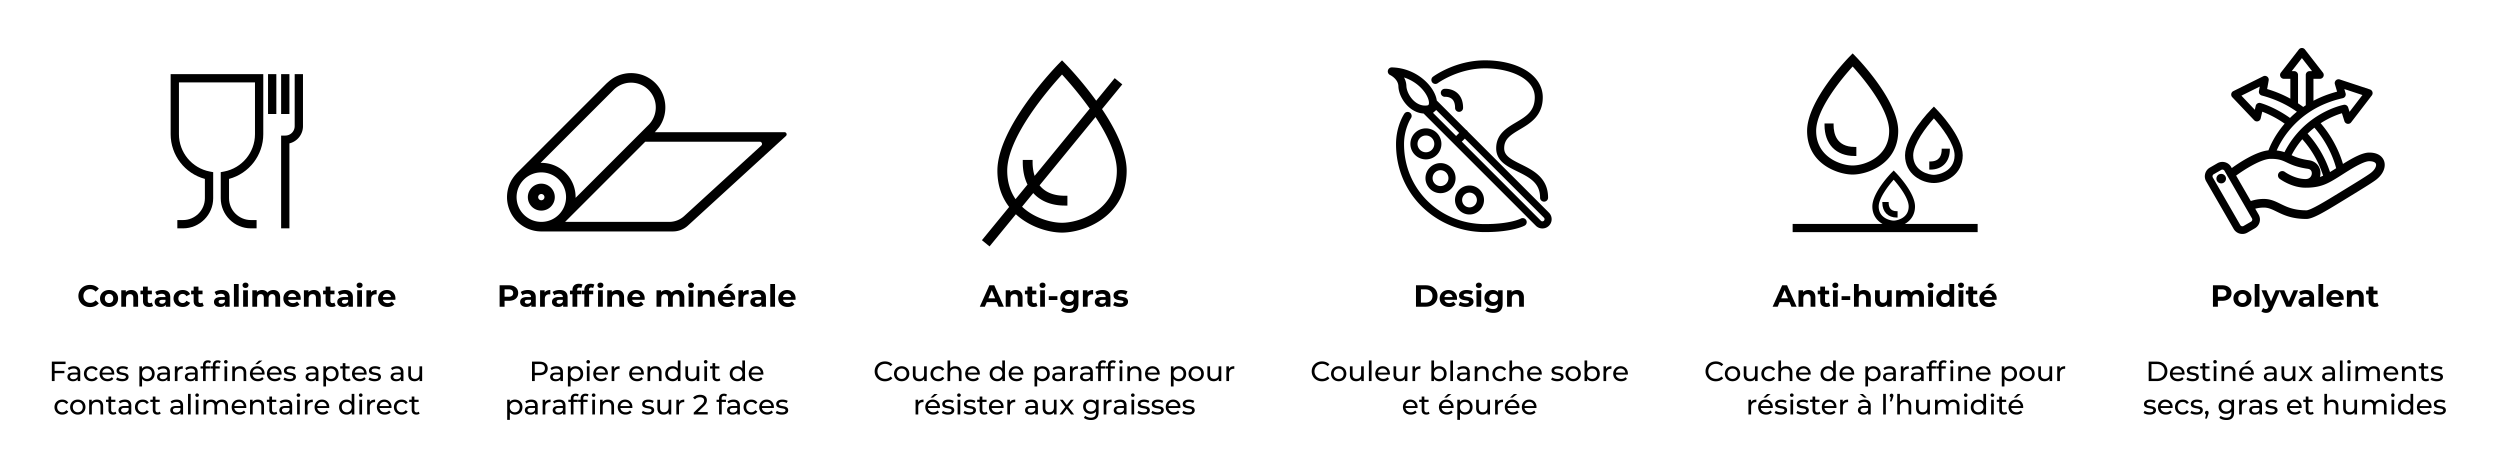 <svg xmlns="http://www.w3.org/2000/svg" viewBox="0 0 1600 300"><path d="M109.213 85.885c0 13.47 9.092 25.17 21.915 28.617v12.341c0 7.717-6.278 13.996-13.996 13.996h-3.637v5.31h3.637c10.645 0 19.306-8.66 19.306-19.306V110.19l-2.159-.41c-11.447-2.178-19.755-12.228-19.755-23.895V52.749h48.663v33.136c0 11.667-8.309 21.717-19.756 23.895l-2.159.41v16.653c0 10.646 8.66 19.306 19.306 19.306h3.637v-5.31h-3.637c-7.717 0-13.995-6.279-13.995-13.996v-12.341c12.822-3.447 21.914-15.147 21.914-28.617V47.438h-59.284zM171.543 47.438h5.31v25.54h-5.31zM179.917 47.438h5.31v25.54h-5.31z"></path><path d="M188.597 47.438v33.306a6.03 6.03 0 0 1-6.024 6.024h-2.656v59.381h5.31V91.764c4.974-1.198 8.68-5.685 8.68-11.02V47.438zM50.172 189.438c0-4.131 3.171-7.087 7.439-7.087 2.369 0 4.346.861 5.638 2.428l-2.036 1.88c-.92-1.058-2.075-1.606-3.446-1.606-2.564 0-4.385 1.8-4.385 4.385s1.821 4.385 4.385 4.385c1.371 0 2.526-.548 3.446-1.625l2.036 1.88c-1.292 1.585-3.27 2.447-5.658 2.447-4.248 0-7.42-2.956-7.42-7.087M64.01 191.024c0-3.172 2.448-5.423 5.795-5.423s5.775 2.251 5.775 5.423-2.427 5.423-5.775 5.423-5.794-2.252-5.794-5.423m8.478 0c0-1.821-1.156-2.917-2.683-2.917s-2.701 1.096-2.701 2.917 1.174 2.917 2.701 2.917 2.683-1.096 2.683-2.917M88.383 190.26v6.03h-3.054v-5.56c0-1.703-.783-2.486-2.134-2.486-1.469 0-2.526.9-2.526 2.838v5.208h-3.053v-10.532h2.917v1.233c.822-.9 2.055-1.39 3.484-1.39 2.486 0 4.366 1.449 4.366 4.66M97.935 195.781c-.627.45-1.546.666-2.486.666-2.487 0-3.935-1.273-3.935-3.779v-4.326h-1.625v-2.35h1.625v-2.564h3.054v2.565h2.623v2.349h-2.623v4.287c0 .9.489 1.39 1.311 1.39.45 0 .901-.137 1.234-.392zM108.975 190.28v6.01h-2.857v-1.312c-.568.96-1.665 1.469-3.211 1.469-2.467 0-3.935-1.37-3.935-3.192 0-1.86 1.312-3.152 4.522-3.152h2.428c0-1.311-.783-2.075-2.428-2.075-1.116 0-2.271.372-3.034.98l-1.097-2.135c1.155-.822 2.859-1.272 4.542-1.272 3.21 0 5.07 1.488 5.07 4.679m-3.053 2.682v-1.077h-2.095c-1.43 0-1.88.528-1.88 1.234 0 .763.647 1.272 1.723 1.272 1.018 0 1.9-.47 2.252-1.43M111.069 191.024c0-3.172 2.447-5.423 5.873-5.423 2.212 0 3.954.959 4.718 2.682l-2.37 1.273c-.567-.999-1.408-1.45-2.368-1.45-1.546 0-2.76 1.077-2.76 2.918s1.214 2.917 2.76 2.917c.96 0 1.801-.43 2.369-1.449l2.369 1.292c-.764 1.684-2.506 2.663-4.718 2.663-3.426 0-5.873-2.252-5.873-5.423M130.37 195.781c-.627.45-1.546.666-2.486.666-2.487 0-3.935-1.273-3.935-3.779v-4.326h-1.625v-2.35h1.625v-2.564h3.054v2.565h2.623v2.349h-2.623v4.287c0 .9.49 1.39 1.311 1.39.451 0 .901-.137 1.234-.392zM146.95 190.28v6.01h-2.858v-1.312c-.568.96-1.664 1.469-3.211 1.469-2.467 0-3.935-1.37-3.935-3.192 0-1.86 1.312-3.152 4.522-3.152h2.428c0-1.311-.783-2.075-2.428-2.075-1.116 0-2.27.372-3.034.98l-1.097-2.135c1.156-.822 2.859-1.272 4.542-1.272 3.21 0 5.07 1.488 5.07 4.679m-3.054 2.682v-1.077H141.8c-1.43 0-1.88.528-1.88 1.234 0 .763.647 1.272 1.723 1.272 1.018 0 1.9-.47 2.252-1.43M149.709 181.764h3.054v14.526h-3.054zM155.229 182.586c0-.96.764-1.703 1.899-1.703s1.899.705 1.899 1.644c0 1.018-.764 1.762-1.9 1.762s-1.898-.744-1.898-1.703m.372 3.172h3.054v10.532H155.6zM179.288 190.26v6.03h-3.054v-5.56c0-1.703-.763-2.486-1.996-2.486-1.371 0-2.33.88-2.33 2.76v5.286h-3.054v-5.56c0-1.703-.724-2.486-1.997-2.486-1.35 0-2.31.88-2.31 2.76v5.286h-3.054v-10.532h2.917v1.213c.783-.9 1.958-1.37 3.309-1.37 1.468 0 2.72.568 3.464 1.723.842-1.077 2.213-1.723 3.798-1.723 2.506 0 4.307 1.449 4.307 4.66M192.403 191.885h-7.968c.293 1.312 1.41 2.114 3.015 2.114 1.116 0 1.918-.333 2.643-1.018l1.625 1.763c-.98 1.115-2.448 1.703-4.347 1.703-3.641 0-6.01-2.29-6.01-5.423 0-3.152 2.408-5.423 5.619-5.423 3.093 0 5.481 2.075 5.481 5.462 0 .235-.039.568-.058.822m-8.007-1.782h5.187c-.215-1.33-1.213-2.192-2.584-2.192-1.39 0-2.388.842-2.603 2.192M205.263 190.26v6.03h-3.054v-5.56c0-1.703-.783-2.486-2.134-2.486-1.468 0-2.525.9-2.525 2.838v5.208h-3.054v-10.532h2.917v1.233c.822-.9 2.056-1.39 3.484-1.39 2.487 0 4.366 1.449 4.366 4.66M214.815 195.781c-.626.45-1.546.666-2.486.666-2.486 0-3.935-1.273-3.935-3.779v-4.326h-1.625v-2.35h1.625v-2.564h3.054v2.565h2.624v2.349h-2.624v4.287c0 .9.49 1.39 1.312 1.39.45 0 .9-.137 1.233-.392zM225.856 190.28v6.01h-2.858v-1.312c-.568.96-1.664 1.469-3.211 1.469-2.466 0-3.935-1.37-3.935-3.192 0-1.86 1.312-3.152 4.522-3.152h2.428c0-1.311-.783-2.075-2.428-2.075-1.115 0-2.27.372-3.034.98l-1.097-2.135c1.156-.822 2.859-1.272 4.542-1.272 3.21 0 5.07 1.488 5.07 4.679m-3.054 2.682v-1.077h-2.095c-1.429 0-1.879.528-1.879 1.234 0 .763.646 1.272 1.723 1.272 1.018 0 1.899-.47 2.251-1.43M228.243 182.586c0-.96.763-1.703 1.898-1.703s1.9.705 1.9 1.644c0 1.018-.764 1.762-1.9 1.762s-1.898-.744-1.898-1.703m.372 3.172h3.053v10.532h-3.053zM241.045 185.601v2.819c-.254-.02-.45-.04-.685-.04-1.683 0-2.8.921-2.8 2.937v4.973h-3.053v-10.532h2.917v1.39c.743-1.019 1.996-1.547 3.621-1.547M253.026 191.885h-7.968c.293 1.312 1.41 2.114 3.015 2.114 1.116 0 1.918-.333 2.643-1.018l1.625 1.763c-.98 1.115-2.448 1.703-4.347 1.703-3.641 0-6.01-2.29-6.01-5.423 0-3.152 2.408-5.423 5.619-5.423 3.093 0 5.481 2.075 5.481 5.462 0 .235-.039.568-.058.822m-8.007-1.782h5.187c-.215-1.33-1.213-2.192-2.584-2.192-1.39 0-2.388.842-2.603 2.192M34.955 232.994v4.34H41.2v1.531h-6.245v5.035h-1.779v-12.454h8.79v1.548zM51.363 238.207v5.693h-1.619v-1.245c-.57.854-1.62 1.352-3.096 1.352-2.135 0-3.487-1.139-3.487-2.776 0-1.511.978-2.757 3.79-2.757h2.704v-.338c0-1.442-.836-2.278-2.527-2.278-1.12 0-2.259.392-2.989 1.015l-.711-1.281c.979-.784 2.384-1.21 3.896-1.21 2.58 0 4.04 1.245 4.04 3.825m-1.708 2.811v-1.317h-2.633c-1.69 0-2.171.658-2.171 1.459 0 .943.783 1.53 2.082 1.53 1.28 0 2.295-.587 2.722-1.672M53.715 239.185c0-2.811 2.082-4.803 4.982-4.803 1.69 0 3.095.694 3.842 2.01l-1.298.836c-.605-.924-1.53-1.352-2.562-1.352-1.85 0-3.238 1.299-3.238 3.31 0 2.045 1.387 3.327 3.238 3.327 1.032 0 1.957-.427 2.562-1.353l1.298.818c-.747 1.318-2.152 2.029-3.842 2.029-2.9 0-4.982-2.01-4.982-4.822M73.094 239.755h-7.65c.213 1.654 1.547 2.758 3.415 2.758 1.103 0 2.029-.374 2.722-1.14l.944 1.103c-.855.998-2.153 1.53-3.719 1.53-3.042 0-5.07-2.009-5.07-4.82 0-2.794 2.01-4.804 4.732-4.804s4.661 1.957 4.661 4.857c0 .142-.017.356-.035.516m-7.65-1.228h6.049c-.178-1.584-1.37-2.704-3.025-2.704-1.637 0-2.847 1.103-3.025 2.704M74.308 242.904l.711-1.352c.801.569 2.082.978 3.31.978 1.583 0 2.242-.48 2.242-1.281 0-2.117-5.96-.284-5.96-4.038 0-1.69 1.511-2.83 3.931-2.83 1.228 0 2.616.321 3.434.854l-.73 1.353c-.854-.552-1.796-.747-2.722-.747-1.494 0-2.224.551-2.224 1.299 0 2.223 5.979.409 5.979 4.074 0 1.708-1.566 2.793-4.075 2.793-1.565 0-3.113-.48-3.896-1.103M98.972 239.185c0 2.9-2.01 4.822-4.769 4.822-1.334 0-2.508-.516-3.291-1.53v4.874h-1.708v-12.88h1.637v1.494c.765-1.05 1.975-1.583 3.362-1.583 2.758 0 4.769 1.922 4.769 4.803m-1.726 0c0-1.992-1.37-3.31-3.185-3.31-1.797 0-3.167 1.318-3.167 3.31 0 2.011 1.37 3.328 3.167 3.328 1.815 0 3.185-1.317 3.185-3.328M108.726 238.207v5.693h-1.62v-1.245c-.569.854-1.618 1.352-3.095 1.352-2.135 0-3.487-1.139-3.487-2.776 0-1.511.978-2.757 3.79-2.757h2.704v-.338c0-1.442-.837-2.278-2.527-2.278-1.12 0-2.26.392-2.989 1.015l-.712-1.281c.979-.784 2.385-1.21 3.897-1.21 2.58 0 4.039 1.245 4.039 3.825m-1.708 2.811v-1.317h-2.633c-1.69 0-2.171.658-2.171 1.459 0 .943.783 1.53 2.082 1.53 1.28 0 2.295-.587 2.722-1.672M116.967 234.382v1.654c-.142-.018-.267-.018-.391-.018-1.833 0-2.972 1.122-2.972 3.185v4.697h-1.708v-9.43h1.637v1.585c.605-1.104 1.78-1.673 3.434-1.673M126.524 238.207v5.693h-1.62v-1.245c-.569.854-1.619 1.352-3.095 1.352-2.135 0-3.487-1.139-3.487-2.776 0-1.511.978-2.757 3.79-2.757h2.704v-.338c0-1.442-.837-2.278-2.527-2.278-1.12 0-2.26.392-2.989 1.015l-.712-1.281c.979-.784 2.384-1.21 3.897-1.21 2.58 0 4.039 1.245 4.039 3.825m-1.708 2.811v-1.317h-2.634c-1.69 0-2.17.658-2.17 1.459 0 .943.783 1.53 2.082 1.53 1.28 0 2.295-.587 2.722-1.672M131.616 233.652v.819h2.74v1.405h-2.705v8.024h-1.708v-8.024h-1.6v-1.405h1.6v-.836c0-1.833 1.103-3.043 3.114-3.043.729 0 1.44.178 1.921.551l-.516 1.3a2.2 2.2 0 0 0-1.316-.445c-1.014 0-1.53.57-1.53 1.654M139.34 230.592c.729 0 1.44.178 1.921.551l-.516 1.3a2.2 2.2 0 0 0-1.316-.445c-1.015 0-1.53.57-1.53 1.654v.819h2.739v1.405h-2.704v8.024h-1.708v-8.024h-1.601v-1.405h1.6v-.836c0-1.833 1.104-3.043 3.114-3.043m4.038.96c0-.621.498-1.12 1.157-1.12s1.156.48 1.156 1.085c0 .641-.48 1.14-1.156 1.14-.659 0-1.157-.481-1.157-1.104m.302 2.919h1.709v9.43h-1.709zM157.598 238.474v5.426h-1.708v-5.23c0-1.85-.925-2.758-2.544-2.758-1.815 0-2.99 1.085-2.99 3.13v4.858h-1.707v-9.43h1.636v1.424c.694-.96 1.904-1.512 3.399-1.512 2.295 0 3.914 1.316 3.914 4.092M169.309 239.755h-7.65c.213 1.654 1.547 2.758 3.416 2.758 1.103 0 2.028-.374 2.722-1.14l.943 1.103c-.854.998-2.153 1.53-3.719 1.53-3.042 0-5.07-2.009-5.07-4.82 0-2.794 2.01-4.804 4.732-4.804s4.662 1.957 4.662 4.857c0 .142-.018.356-.036.516m-7.65-1.228h6.049c-.178-1.584-1.37-2.704-3.025-2.704-1.637 0-2.846 1.103-3.024 2.704m3.273-5.427h-1.6l2.419-2.312h2.17zM180.201 239.755h-7.65c.213 1.654 1.547 2.758 3.416 2.758 1.103 0 2.028-.374 2.722-1.14l.943 1.103c-.854.998-2.153 1.53-3.719 1.53-3.042 0-5.07-2.009-5.07-4.82 0-2.794 2.01-4.804 4.733-4.804s4.66 1.957 4.66 4.857c0 .142-.017.356-.035.516m-7.65-1.228h6.049c-.178-1.584-1.37-2.704-3.024-2.704-1.637 0-2.847 1.103-3.025 2.704M181.415 242.904l.712-1.352c.8.569 2.081.978 3.309.978 1.583 0 2.242-.48 2.242-1.281 0-2.117-5.96-.284-5.96-4.038 0-1.69 1.512-2.83 3.932-2.83 1.227 0 2.615.321 3.433.854l-.73 1.353c-.853-.552-1.796-.747-2.721-.747-1.495 0-2.224.551-2.224 1.299 0 2.223 5.978.409 5.978 4.074 0 1.708-1.566 2.793-4.075 2.793-1.565 0-3.113-.48-3.896-1.103M203.784 238.207v5.693h-1.62v-1.245c-.568.854-1.618 1.352-3.095 1.352-2.135 0-3.487-1.139-3.487-2.776 0-1.511.978-2.757 3.79-2.757h2.704v-.338c0-1.442-.836-2.278-2.527-2.278-1.12 0-2.26.392-2.989 1.015l-.712-1.281c.98-.784 2.385-1.21 3.897-1.21 2.58 0 4.039 1.245 4.039 3.825m-1.708 2.811v-1.317h-2.633c-1.69 0-2.171.658-2.171 1.459 0 .943.783 1.53 2.082 1.53 1.28 0 2.295-.587 2.722-1.672M216.722 239.185c0 2.9-2.01 4.822-4.768 4.822-1.335 0-2.509-.516-3.292-1.53v4.874h-1.708v-12.88h1.637v1.494c.765-1.05 1.975-1.583 3.363-1.583 2.758 0 4.768 1.922 4.768 4.803m-1.726 0c0-1.992-1.37-3.31-3.185-3.31-1.797 0-3.167 1.318-3.167 3.31 0 2.011 1.37 3.328 3.167 3.328 1.815 0 3.185-1.317 3.185-3.328M224.394 243.349c-.516.445-1.298.658-2.064.658-1.903 0-2.988-1.05-2.988-2.953v-5.178h-1.601v-1.405h1.6v-2.064h1.709v2.064h2.704v1.405h-2.704v5.106c0 1.015.533 1.584 1.476 1.584.499 0 .979-.16 1.335-.445zM234.627 239.755h-7.65c.214 1.654 1.548 2.758 3.416 2.758 1.103 0 2.028-.374 2.722-1.14l.943 1.103c-.854.998-2.152 1.53-3.718 1.53-3.043 0-5.071-2.009-5.071-4.82 0-2.794 2.01-4.804 4.733-4.804s4.66 1.957 4.66 4.857c0 .142-.017.356-.035.516m-7.65-1.228h6.05c-.179-1.584-1.37-2.704-3.025-2.704-1.637 0-2.847 1.103-3.025 2.704M235.841 242.904l.712-1.352c.8.569 2.081.978 3.309.978 1.583 0 2.242-.48 2.242-1.281 0-2.117-5.96-.284-5.96-4.038 0-1.69 1.512-2.83 3.932-2.83 1.227 0 2.615.321 3.433.854l-.73 1.353c-.853-.552-1.796-.747-2.722-.747-1.494 0-2.224.551-2.224 1.299 0 2.223 5.979.409 5.979 4.074 0 1.708-1.566 2.793-4.075 2.793-1.565 0-3.113-.48-3.896-1.103M258.21 238.207v5.693h-1.619v-1.245c-.57.854-1.619 1.352-3.096 1.352-2.135 0-3.487-1.139-3.487-2.776 0-1.511.979-2.757 3.79-2.757h2.704v-.338c0-1.442-.836-2.278-2.527-2.278-1.12 0-2.259.392-2.988 1.015l-.712-1.281c.978-.784 2.384-1.21 3.896-1.21 2.58 0 4.04 1.245 4.04 3.825m-1.708 2.811v-1.317h-2.633c-1.69 0-2.17.658-2.17 1.459 0 .943.782 1.53 2.081 1.53 1.28 0 2.295-.587 2.722-1.672M270.17 234.47v9.43h-1.62v-1.424c-.693.98-1.868 1.53-3.202 1.53-2.438 0-4.056-1.333-4.056-4.109v-5.426H263v5.23c0 1.85.925 2.775 2.544 2.775 1.78 0 2.918-1.102 2.918-3.13v-4.875zM34.868 260.543c0-2.812 2.082-4.804 4.981-4.804 1.69 0 3.096.694 3.843 2.01l-1.299.837c-.604-.925-1.53-1.353-2.562-1.353-1.85 0-3.237 1.3-3.237 3.31 0 2.046 1.387 3.327 3.237 3.327 1.033 0 1.958-.427 2.562-1.353l1.3.819c-.748 1.317-2.154 2.028-3.844 2.028-2.9 0-4.981-2.01-4.981-4.821M44.888 260.543c0-2.812 2.082-4.804 4.91-4.804 2.83 0 4.893 1.992 4.893 4.804s-2.063 4.821-4.892 4.821-4.911-2.01-4.911-4.821m8.078 0c0-2.01-1.352-3.31-3.167-3.31s-3.185 1.3-3.185 3.31 1.37 3.327 3.185 3.327 3.167-1.316 3.167-3.327M66.01 259.83v5.428h-1.707v-5.23c0-1.851-.926-2.759-2.545-2.759-1.814 0-2.989 1.085-2.989 3.131v4.858h-1.708v-9.43h1.637v1.424c.694-.961 1.904-1.513 3.399-1.513 2.294 0 3.914 1.317 3.914 4.092M74.484 264.706c-.516.445-1.3.658-2.064.658-1.904 0-2.989-1.05-2.989-2.953v-5.178H67.83v-1.405h1.601v-2.063h1.708v2.063h2.704v1.405H71.14v5.107c0 1.014.534 1.584 1.477 1.584.498 0 .978-.16 1.334-.446zM84.023 259.564v5.694h-1.62v-1.245c-.569.853-1.618 1.351-3.095 1.351-2.135 0-3.487-1.139-3.487-2.775 0-1.512.978-2.758 3.79-2.758h2.704v-.338c0-1.441-.837-2.277-2.527-2.277-1.12 0-2.26.391-2.989 1.014l-.712-1.28c.979-.784 2.385-1.21 3.897-1.21 2.58 0 4.039 1.244 4.039 3.824m-1.708 2.812v-1.318H79.68c-1.69 0-2.17.659-2.17 1.46 0 .943.783 1.53 2.082 1.53 1.28 0 2.295-.587 2.722-1.672M86.374 260.543c0-2.812 2.082-4.804 4.982-4.804 1.69 0 3.096.694 3.843 2.01l-1.299.837c-.604-.925-1.53-1.353-2.562-1.353-1.85 0-3.238 1.3-3.238 3.31 0 2.046 1.388 3.327 3.238 3.327 1.032 0 1.958-.427 2.562-1.353l1.3.819c-.748 1.317-2.154 2.028-3.844 2.028-2.9 0-4.982-2.01-4.982-4.821M102.835 264.706c-.515.445-1.299.658-2.064.658-1.903 0-2.988-1.05-2.988-2.953v-5.178H96.18v-1.405h1.602v-2.063h1.708v2.063h2.704v1.405H99.49v5.107c0 1.014.533 1.584 1.476 1.584.498 0 .979-.16 1.335-.446zM117.162 259.564v5.694h-1.62v-1.245c-.569.853-1.618 1.351-3.095 1.351-2.135 0-3.487-1.139-3.487-2.775 0-1.512.978-2.758 3.79-2.758h2.704v-.338c0-1.441-.836-2.277-2.527-2.277-1.12 0-2.26.391-2.989 1.014l-.712-1.28c.98-.784 2.385-1.21 3.897-1.21 2.58 0 4.039 1.244 4.039 3.824m-1.708 2.812v-1.318h-2.633c-1.69 0-2.171.659-2.171 1.46 0 .943.783 1.53 2.082 1.53 1.28 0 2.295-.587 2.722-1.672M120.332 252.057h1.708v13.2h-1.708zM124.995 252.91c0-.622.498-1.121 1.157-1.121s1.156.48 1.156 1.086c0 .64-.48 1.139-1.156 1.139-.659 0-1.157-.48-1.157-1.104m.303 2.918h1.708v9.43h-1.708zM145.92 259.83v5.428h-1.708v-5.23c0-1.851-.89-2.759-2.437-2.759-1.708 0-2.83 1.085-2.83 3.131v4.858h-1.707v-5.23c0-1.851-.89-2.759-2.438-2.759-1.708 0-2.828 1.085-2.828 3.131v4.858h-1.708v-9.43h1.636v1.405c.676-.96 1.833-1.494 3.256-1.494 1.441 0 2.651.57 3.274 1.743.711-1.067 2.028-1.743 3.63-1.743 2.294 0 3.86 1.317 3.86 4.092M157.616 261.112h-7.651c.214 1.654 1.548 2.758 3.416 2.758 1.103 0 2.028-.374 2.722-1.139l.943 1.103c-.854.997-2.153 1.53-3.719 1.53-3.042 0-5.07-2.01-5.07-4.821 0-2.793 2.01-4.804 4.733-4.804s4.66 1.957 4.66 4.858c0 .141-.017.355-.034.515m-7.651-1.227h6.049c-.178-1.584-1.37-2.704-3.024-2.704-1.637 0-2.847 1.102-3.025 2.704M168.97 259.83v5.428h-1.707v-5.23c0-1.851-.926-2.759-2.545-2.759-1.814 0-2.989 1.085-2.989 3.131v4.858h-1.708v-9.43h1.637v1.424c.694-.961 1.904-1.513 3.398-1.513 2.295 0 3.915 1.317 3.915 4.092M177.444 264.706c-.516.445-1.3.658-2.064.658-1.904 0-2.99-1.05-2.99-2.953v-5.178h-1.6v-1.405h1.6v-2.063h1.709v2.063h2.704v1.405H174.1v5.107c0 1.014.534 1.584 1.477 1.584.498 0 .978-.16 1.334-.446zM186.983 259.564v5.694h-1.62v-1.245c-.569.853-1.619 1.351-3.095 1.351-2.135 0-3.487-1.139-3.487-2.775 0-1.512.978-2.758 3.79-2.758h2.704v-.338c0-1.441-.837-2.277-2.527-2.277-1.12 0-2.26.391-2.989 1.014l-.712-1.28c.979-.784 2.384-1.21 3.897-1.21 2.58 0 4.039 1.244 4.039 3.824m-1.708 2.812v-1.318h-2.634c-1.69 0-2.17.659-2.17 1.46 0 .943.783 1.53 2.082 1.53 1.28 0 2.294-.587 2.722-1.672M189.85 252.91c0-.622.499-1.121 1.157-1.121s1.156.48 1.156 1.086c0 .64-.48 1.139-1.156 1.139-.658 0-1.157-.48-1.157-1.104m.303 2.918h1.708v9.43h-1.708zM200.189 255.74v1.653c-.142-.017-.267-.017-.391-.017-1.833 0-2.972 1.121-2.972 3.184v4.698h-1.708v-9.43h1.637v1.584c.605-1.104 1.78-1.673 3.434-1.673M210.689 261.112h-7.651c.214 1.654 1.548 2.758 3.416 2.758 1.103 0 2.028-.374 2.722-1.139l.943 1.103c-.854.997-2.152 1.53-3.718 1.53-3.043 0-5.071-2.01-5.071-4.821 0-2.793 2.01-4.804 4.733-4.804s4.661 1.957 4.661 4.858c0 .141-.018.355-.035.515m-7.651-1.227h6.05c-.178-1.584-1.37-2.704-3.025-2.704-1.637 0-2.847 1.102-3.025 2.704M226.778 252.057v13.2h-1.637v-1.493c-.765 1.067-1.975 1.6-3.362 1.6-2.758 0-4.769-1.94-4.769-4.821s2.01-4.804 4.769-4.804c1.334 0 2.508.498 3.291 1.513v-5.195zm-1.69 8.486c0-2.01-1.37-3.31-3.167-3.31-1.815 0-3.185 1.3-3.185 3.31s1.37 3.327 3.185 3.327c1.797 0 3.167-1.316 3.167-3.327M229.718 252.91c0-.622.498-1.121 1.156-1.121s1.157.48 1.157 1.086c0 .64-.48 1.139-1.157 1.139-.658 0-1.156-.48-1.156-1.104m.302 2.918h1.708v9.43h-1.708zM240.056 255.74v1.653c-.142-.017-.267-.017-.391-.017-1.833 0-2.971 1.121-2.971 3.184v4.698h-1.708v-9.43h1.636v1.584c.605-1.104 1.78-1.673 3.434-1.673M250.556 261.112h-7.65c.213 1.654 1.547 2.758 3.415 2.758 1.103 0 2.028-.374 2.722-1.139l.944 1.103c-.855.997-2.153 1.53-3.72 1.53-3.042 0-5.07-2.01-5.07-4.821 0-2.793 2.01-4.804 4.733-4.804s4.661 1.957 4.661 4.858c0 .141-.017.355-.035.515m-7.65-1.227h6.048c-.177-1.584-1.37-2.704-3.024-2.704-1.637 0-2.847 1.102-3.025 2.704M252.09 260.543c0-2.812 2.082-4.804 4.982-4.804 1.69 0 3.095.694 3.842 2.01l-1.298.837c-.605-.925-1.53-1.353-2.562-1.353-1.85 0-3.238 1.3-3.238 3.31 0 2.046 1.387 3.327 3.238 3.327 1.032 0 1.957-.427 2.562-1.353l1.298.819c-.747 1.317-2.152 2.028-3.842 2.028-2.9 0-4.982-2.01-4.982-4.821M268.55 264.706c-.515.445-1.299.658-2.064.658-1.903 0-2.989-1.05-2.989-2.953v-5.178h-1.6v-1.405h1.6v-2.063h1.708v2.063h2.705v1.405h-2.705v5.107c0 1.014.534 1.584 1.477 1.584.498 0 .978-.16 1.334-.446zM346.445 117.544c-4.754 0-8.621 3.867-8.621 8.62 0 4.755 3.867 8.622 8.621 8.622s8.62-3.867 8.62-8.621-3.866-8.621-8.62-8.621m0 10.627c-1.106 0-2.006-.9-2.006-2.006s.9-2.006 2.006-2.006 2.006.9 2.006 2.006-.9 2.006-2.006 2.006"></path><path d="m419.072 84.587.186-.186c.085-.084.17-.168.237-.237l2.39-2.87c3.17-4.543 4.535-10.16 3.696-15.829-1.429-9.658-8.925-17.107-18.594-18.46-4.781-.67-9.5.216-13.57 2.424-1.213.658-2.336 1.47-3.399 2.35 0 0-1.892 1.66-2.021 1.794L331 110.56l-.016.016q-.032.03-.066.063l-.797.905a25 25 0 0 0-2.225 2.935l-.574.884c-.058.103-.108.21-.165.313q-.148.274-.289.551a22 22 0 0 0-.31.627c-.06.128-.113.258-.172.387a19 19 0 0 0-.973 2.626l-.023.079a22 22 0 0 0-.791 4.095l-.003.036c-.066.69-.11 1.386-.11 2.089 0 2.502.427 4.906 1.201 7.148l.059.174q.121.339.254.673.077.2.157.4.093.22.19.436.134.31.278.614.05.104.102.207a21.9 21.9 0 0 0 4.191 5.875l.007-.007c3.976 3.976 9.466 6.439 15.52 6.439h84.21c3.546 0 6.964-1.327 9.58-3.72L502.99 87.03c.946-.865.334-2.442-.949-2.442zm-26.724-26.712.05-.053q.265-.276.543-.542l.07-.065c3.555-3.349 8.422-4.885 13.359-4.115 6.56 1.022 11.854 6.165 13.063 12.694.927 5.007-.548 10.012-3.898 13.66l-.188.206-46.964 46.968c.12-5.777-2.012-11.592-6.41-15.99s-10.212-6.531-15.987-6.411zm-60.132 75.243-.067-.135q-.107-.226-.206-.455-.067-.151-.132-.304-.06-.148-.117-.297a16 16 0 0 1-.18-.478l-.045-.13c-1.48-4.324-1.041-9.164 1.317-13.18q.175-.296.364-.585.014-.022.027-.044a16 16 0 0 1 1.926-2.397l.166-.171.04-.041c6.183-6.112 16.182-6.092 22.338.062 6.133 6.134 6.172 16.086.123 22.273l-.026.026a15.72 15.72 0 0 1-11.299 4.744c-6.241 0-11.65-3.63-14.23-8.888m105.644 5.168a14.2 14.2 0 0 1-9.58 3.72h-66.622l.314-.315.016-.016 50.966-50.97h73.328c1.283 0 1.895 1.577.949 2.443zM350.533 235.787c0 2.705-1.957 4.342-5.196 4.342h-3.077v3.771h-1.78v-12.454h4.857c3.239 0 5.196 1.637 5.196 4.341m-1.78 0c0-1.78-1.192-2.793-3.469-2.793h-3.024v5.587h3.024c2.277 0 3.47-1.015 3.47-2.794M360.287 238.207v5.693h-1.62v-1.245c-.569.854-1.618 1.352-3.095 1.352-2.135 0-3.487-1.139-3.487-2.776 0-1.511.978-2.757 3.79-2.757h2.704v-.338c0-1.442-.836-2.278-2.527-2.278-1.12 0-2.26.392-2.989 1.015l-.712-1.281c.979-.784 2.385-1.21 3.897-1.21 2.58 0 4.039 1.245 4.039 3.825m-1.708 2.811v-1.317h-2.633c-1.69 0-2.171.658-2.171 1.459 0 .943.783 1.53 2.082 1.53 1.28 0 2.295-.587 2.722-1.672M373.225 239.185c0 2.9-2.01 4.822-4.768 4.822-1.335 0-2.509-.516-3.292-1.53v4.874h-1.708v-12.88h1.637v1.494c.765-1.05 1.975-1.583 3.363-1.583 2.758 0 4.768 1.922 4.768 4.803m-1.726 0c0-1.992-1.37-3.31-3.185-3.31-1.797 0-3.167 1.318-3.167 3.31 0 2.011 1.37 3.328 3.167 3.328 1.815 0 3.185-1.317 3.185-3.328M375.293 231.553c0-.622.498-1.121 1.157-1.121s1.156.48 1.156 1.085c0 .641-.48 1.14-1.156 1.14-.659 0-1.157-.481-1.157-1.104m.303 2.918h1.708v9.43h-1.708zM389.048 239.755h-7.651c.214 1.654 1.548 2.758 3.416 2.758 1.103 0 2.028-.374 2.722-1.14l.943 1.103c-.854.998-2.152 1.53-3.718 1.53-3.043 0-5.071-2.009-5.071-4.82 0-2.794 2.01-4.804 4.733-4.804s4.66 1.957 4.66 4.857c0 .142-.017.356-.034.516m-7.651-1.228h6.05c-.179-1.584-1.371-2.704-3.025-2.704-1.637 0-2.847 1.103-3.025 2.704M396.524 234.382v1.654c-.142-.018-.267-.018-.391-.018-1.833 0-2.972 1.122-2.972 3.185v4.697h-1.708v-9.43h1.637v1.585c.605-1.104 1.78-1.673 3.434-1.673M412.024 239.755h-7.65c.214 1.654 1.548 2.758 3.416 2.758 1.103 0 2.028-.374 2.722-1.14l.943 1.103c-.854.998-2.152 1.53-3.718 1.53-3.043 0-5.071-2.009-5.071-4.82 0-2.794 2.01-4.804 4.733-4.804s4.66 1.957 4.66 4.857c0 .142-.017.356-.035.516m-7.65-1.228h6.05c-.179-1.584-1.37-2.704-3.025-2.704-1.637 0-2.847 1.103-3.025 2.704M423.38 238.474v5.426h-1.708v-5.23c0-1.85-.926-2.758-2.545-2.758-1.814 0-2.988 1.085-2.988 3.13v4.858h-1.709v-9.43h1.637v1.424c.694-.96 1.904-1.512 3.399-1.512 2.295 0 3.914 1.316 3.914 4.092M435.5 230.7v13.2h-1.637v-1.494c-.766 1.068-1.975 1.6-3.363 1.6-2.757 0-4.768-1.939-4.768-4.82s2.01-4.804 4.768-4.804c1.334 0 2.509.498 3.292 1.512V230.7zm-1.69 8.485c0-2.01-1.37-3.31-3.168-3.31-1.814 0-3.184 1.3-3.184 3.31s1.37 3.328 3.184 3.328c1.797 0 3.167-1.317 3.167-3.328M447.531 234.47v9.43h-1.62v-1.424c-.693.98-1.867 1.53-3.202 1.53-2.437 0-4.056-1.333-4.056-4.109v-5.426h1.708v5.23c0 1.85.925 2.775 2.544 2.775 1.78 0 2.918-1.102 2.918-3.13v-4.875zM450.489 231.553c0-.622.498-1.121 1.156-1.121s1.157.48 1.157 1.085c0 .641-.48 1.14-1.157 1.14-.658 0-1.156-.481-1.156-1.104m.302 2.918h1.708v9.43h-1.708zM461.058 243.349c-.515.445-1.298.658-2.064.658-1.903 0-2.988-1.05-2.988-2.953v-5.178h-1.601v-1.405h1.6v-2.064h1.709v2.064h2.704v1.405h-2.704v5.106c0 1.015.533 1.584 1.476 1.584.498 0 .979-.16 1.335-.445zM476.808 230.7v13.2h-1.637v-1.494c-.765 1.068-1.974 1.6-3.362 1.6-2.758 0-4.769-1.939-4.769-4.82s2.011-4.804 4.769-4.804c1.334 0 2.508.498 3.291 1.512V230.7zm-1.69 8.485c0-2.01-1.37-3.31-3.167-3.31-1.814 0-3.185 1.3-3.185 3.31s1.37 3.328 3.185 3.328c1.797 0 3.167-1.317 3.167-3.328M488.537 239.755h-7.65c.213 1.654 1.547 2.758 3.416 2.758 1.103 0 2.028-.374 2.722-1.14l.943 1.103c-.854.998-2.153 1.53-3.719 1.53-3.042 0-5.07-2.009-5.07-4.82 0-2.794 2.01-4.804 4.732-4.804s4.662 1.957 4.662 4.857c0 .142-.018.356-.036.516m-7.65-1.228h6.049c-.178-1.584-1.37-2.704-3.025-2.704-1.637 0-2.846 1.103-3.024 2.704M334.364 260.543c0 2.9-2.01 4.821-4.768 4.821-1.335 0-2.51-.515-3.292-1.53v4.875h-1.708v-12.881h1.637v1.494c.765-1.049 1.975-1.583 3.363-1.583 2.757 0 4.768 1.922 4.768 4.804m-1.726 0c0-1.992-1.37-3.31-3.185-3.31-1.797 0-3.167 1.318-3.167 3.31 0 2.01 1.37 3.327 3.167 3.327 1.815 0 3.185-1.316 3.185-3.327M344.118 259.564v5.694h-1.62v-1.245c-.568.853-1.618 1.351-3.095 1.351-2.135 0-3.487-1.139-3.487-2.775 0-1.512.978-2.758 3.79-2.758h2.704v-.338c0-1.441-.836-2.277-2.527-2.277-1.12 0-2.26.391-2.989 1.014l-.712-1.28c.979-.784 2.385-1.21 3.897-1.21 2.58 0 4.039 1.244 4.039 3.824m-1.708 2.812v-1.318h-2.633c-1.69 0-2.171.659-2.171 1.46 0 .943.783 1.53 2.082 1.53 1.28 0 2.295-.587 2.722-1.672M352.36 255.74v1.653c-.143-.017-.268-.017-.392-.017-1.833 0-2.972 1.121-2.972 3.184v4.698h-1.708v-9.43h1.637v1.584c.605-1.104 1.78-1.673 3.434-1.673M361.916 259.564v5.694h-1.62v-1.245c-.569.853-1.618 1.351-3.095 1.351-2.135 0-3.487-1.139-3.487-2.775 0-1.512.978-2.758 3.79-2.758h2.704v-.338c0-1.441-.837-2.277-2.527-2.277-1.12 0-2.26.391-2.989 1.014l-.712-1.28c.979-.784 2.385-1.21 3.897-1.21 2.58 0 4.039 1.244 4.039 3.824m-1.708 2.812v-1.318h-2.633c-1.69 0-2.171.659-2.171 1.46 0 .943.783 1.53 2.082 1.53 1.28 0 2.295-.587 2.722-1.672M367.008 255.01v.818h2.74v1.405h-2.705v8.025h-1.708v-8.025h-1.6v-1.405h1.6v-.836c0-1.833 1.103-3.043 3.114-3.043.73 0 1.441.179 1.921.552l-.516 1.299a2.2 2.2 0 0 0-1.316-.445c-1.014 0-1.53.57-1.53 1.655M374.731 251.95c.73 0 1.442.178 1.922.55l-.516 1.3a2.2 2.2 0 0 0-1.316-.445c-1.015 0-1.53.57-1.53 1.655v.818h2.74v1.405h-2.705v8.025h-1.708v-8.025h-1.601v-1.405h1.601v-.836c0-1.833 1.103-3.043 3.113-3.043m4.04.96c0-.622.497-1.121 1.156-1.121s1.156.48 1.156 1.086c0 .64-.48 1.139-1.156 1.139-.659 0-1.157-.48-1.157-1.104m.302 2.918h1.708v9.43h-1.708zM392.99 259.83v5.428h-1.708v-5.23c0-1.851-.925-2.759-2.544-2.759-1.815 0-2.99 1.085-2.99 3.131v4.858h-1.707v-9.43h1.637v1.424c.693-.961 1.903-1.513 3.398-1.513 2.295 0 3.914 1.317 3.914 4.092M404.701 261.112h-7.65c.213 1.654 1.547 2.758 3.416 2.758 1.103 0 2.028-.374 2.722-1.139l.943 1.103c-.854.997-2.153 1.53-3.719 1.53-3.042 0-5.07-2.01-5.07-4.821 0-2.793 2.01-4.804 4.733-4.804s4.66 1.957 4.66 4.858c0 .141-.017.355-.035.515m-7.65-1.227h6.049c-.178-1.584-1.37-2.704-3.024-2.704-1.638 0-2.847 1.102-3.025 2.704M410.702 264.262l.712-1.353c.8.57 2.081.979 3.309.979 1.583 0 2.242-.48 2.242-1.282 0-2.117-5.96-.284-5.96-4.038 0-1.69 1.512-2.829 3.932-2.829 1.227 0 2.615.32 3.433.854l-.73 1.352c-.853-.552-1.796-.747-2.721-.747-1.495 0-2.224.552-2.224 1.299 0 2.224 5.978.41 5.978 4.074 0 1.708-1.566 2.793-4.075 2.793-1.565 0-3.113-.48-3.896-1.102M429.6 255.828v9.43h-1.619v-1.424c-.694.98-1.868 1.53-3.202 1.53-2.438 0-4.057-1.334-4.057-4.11v-5.426h1.708v5.23c0 1.851.925 2.776 2.544 2.776 1.78 0 2.918-1.103 2.918-3.131v-4.875zM437.93 255.74v1.653c-.142-.017-.266-.017-.39-.017-1.833 0-2.972 1.121-2.972 3.184v4.698h-1.708v-9.43h1.637v1.584c.605-1.104 1.78-1.673 3.433-1.673M452.933 263.71v1.548h-8.95v-1.21l5.072-4.893c1.316-1.281 1.565-2.063 1.565-2.847 0-1.28-.907-2.063-2.65-2.063-1.335 0-2.42.427-3.185 1.352l-1.21-1.05c.96-1.192 2.615-1.886 4.554-1.886 2.598 0 4.27 1.335 4.27 3.47 0 1.21-.356 2.295-2.046 3.914l-3.807 3.665zM461.87 255.01v.818h2.74v1.405h-2.704v8.025h-1.708v-8.025h-1.601v-1.405h1.6v-.836c0-1.833 1.104-3.043 3.114-3.043.73 0 1.441.179 1.922.552l-.516 1.299a2.2 2.2 0 0 0-1.317-.445c-1.014 0-1.53.57-1.53 1.655M473.526 259.564v5.694h-1.62v-1.245c-.569.853-1.619 1.351-3.095 1.351-2.135 0-3.487-1.139-3.487-2.775 0-1.512.978-2.758 3.79-2.758h2.704v-.338c0-1.441-.837-2.277-2.527-2.277-1.12 0-2.26.391-2.989 1.014l-.712-1.28c.98-.784 2.384-1.21 3.897-1.21 2.58 0 4.039 1.244 4.039 3.824m-1.708 2.812v-1.318h-2.634c-1.69 0-2.17.659-2.17 1.46 0 .943.783 1.53 2.082 1.53 1.28 0 2.294-.587 2.722-1.672M475.877 260.543c0-2.812 2.082-4.804 4.982-4.804 1.69 0 3.096.694 3.843 2.01l-1.299.837c-.604-.925-1.53-1.353-2.562-1.353-1.85 0-3.238 1.3-3.238 3.31 0 2.046 1.388 3.327 3.238 3.327 1.032 0 1.958-.427 2.562-1.353l1.299.819c-.747 1.317-2.153 2.028-3.843 2.028-2.9 0-4.982-2.01-4.982-4.821M495.257 261.112h-7.651c.214 1.654 1.548 2.758 3.416 2.758 1.103 0 2.028-.374 2.722-1.139l.943 1.103c-.854.997-2.152 1.53-3.718 1.53-3.043 0-5.071-2.01-5.071-4.821 0-2.793 2.01-4.804 4.733-4.804s4.66 1.957 4.66 4.858c0 .141-.017.355-.034.515m-7.651-1.227h6.05c-.179-1.584-1.371-2.704-3.025-2.704-1.637 0-2.847 1.102-3.025 2.704M496.47 264.262l.712-1.353c.8.57 2.082.979 3.309.979 1.584 0 2.242-.48 2.242-1.282 0-2.117-5.96-.284-5.96-4.038 0-1.69 1.512-2.829 3.932-2.829 1.227 0 2.615.32 3.434.854l-.73 1.352c-.854-.552-1.797-.747-2.722-.747-1.495 0-2.224.552-2.224 1.299 0 2.224 5.978.41 5.978 4.074 0 1.708-1.566 2.793-4.074 2.793-1.566 0-3.114-.48-3.896-1.102M331.637 187.558c0 3.055-2.29 4.954-5.952 4.954h-2.76v3.778h-3.171v-13.704h5.931c3.662 0 5.952 1.899 5.952 4.972m-3.21 0c0-1.507-.98-2.388-2.918-2.388h-2.584v4.758h2.584c1.939 0 2.917-.882 2.917-2.37M342.892 190.28v6.01h-2.858v-1.312c-.568.96-1.664 1.469-3.21 1.469-2.468 0-3.936-1.37-3.936-3.192 0-1.86 1.312-3.152 4.522-3.152h2.428c0-1.311-.783-2.075-2.428-2.075-1.115 0-2.27.372-3.034.98l-1.096-2.135c1.155-.822 2.858-1.272 4.542-1.272 3.21 0 5.07 1.488 5.07 4.679m-3.054 2.682v-1.077h-2.095c-1.429 0-1.879.528-1.879 1.234 0 .763.646 1.272 1.723 1.272 1.018 0 1.899-.47 2.251-1.43M352.19 185.601v2.819c-.255-.02-.45-.04-.685-.04-1.684 0-2.8.921-2.8 2.937v4.973h-3.054v-10.532h2.917v1.39c.744-1.019 1.997-1.547 3.622-1.547M363.27 190.28v6.01h-2.859v-1.312c-.567.96-1.664 1.469-3.21 1.469-2.467 0-3.936-1.37-3.936-3.192 0-1.86 1.312-3.152 4.523-3.152h2.428c0-1.311-.784-2.075-2.428-2.075-1.116 0-2.271.372-3.034.98l-1.097-2.135c1.155-.822 2.858-1.272 4.542-1.272 3.21 0 5.07 1.488 5.07 4.679m-3.054 2.682v-1.077h-2.095c-1.43 0-1.88.528-1.88 1.234 0 .763.647 1.272 1.723 1.272 1.018 0 1.9-.47 2.252-1.43M369.376 185.993h2.702v2.349h-2.624v7.948h-3.053v-7.948h-1.625v-2.35h1.625v-.47c0-2.368 1.448-3.915 4.071-3.915.862 0 1.762.177 2.33.568l-.803 2.212a2.14 2.14 0 0 0-1.233-.372c-.9 0-1.39.49-1.39 1.527z"></path><path d="M376.951 185.542v.45h2.702v2.35h-2.623v7.948h-3.054v-7.948h-1.625v-2.35h1.625v-.47c0-2.368 1.448-3.915 4.072-3.915.861 0 1.761.177 2.33.568l-.803 2.212a2.14 2.14 0 0 0-1.234-.372c-.9 0-1.39.49-1.39 1.527m5.423-2.956c0-.96.764-1.703 1.9-1.703s1.898.705 1.898 1.644c0 1.018-.763 1.762-1.899 1.762-1.135 0-1.899-.744-1.899-1.703m.372 3.172h3.054v10.532h-3.054zM399.405 190.26v6.03h-3.054v-5.56c0-1.703-.783-2.486-2.134-2.486-1.469 0-2.526.9-2.526 2.838v5.208h-3.053v-10.532h2.917v1.233c.822-.9 2.055-1.39 3.484-1.39 2.486 0 4.366 1.449 4.366 4.66M412.54 191.885h-7.968c.293 1.312 1.409 2.114 3.014 2.114 1.116 0 1.919-.333 2.643-1.018l1.625 1.763c-.979 1.115-2.447 1.703-4.346 1.703-3.641 0-6.01-2.29-6.01-5.423 0-3.152 2.408-5.423 5.619-5.423 3.093 0 5.481 2.075 5.481 5.462 0 .235-.04.568-.059.822m-8.007-1.782h5.187c-.215-1.33-1.213-2.192-2.584-2.192-1.39 0-2.388.842-2.603 2.192M437.968 190.26v6.03h-3.055v-5.56c0-1.703-.763-2.486-1.996-2.486-1.37 0-2.33.88-2.33 2.76v5.286h-3.054v-5.56c0-1.703-.724-2.486-1.997-2.486-1.35 0-2.31.88-2.31 2.76v5.286h-3.054v-10.532h2.917v1.213c.783-.9 1.958-1.37 3.309-1.37 1.468 0 2.721.568 3.465 1.723.841-1.077 2.212-1.723 3.797-1.723 2.506 0 4.308 1.449 4.308 4.66M440.334 182.586c0-.96.764-1.703 1.9-1.703s1.898.705 1.898 1.644c0 1.018-.763 1.762-1.899 1.762-1.135 0-1.899-.744-1.899-1.703m.372 3.172h3.054v10.532h-3.054zM457.365 190.26v6.03h-3.054v-5.56c0-1.703-.783-2.486-2.134-2.486-1.468 0-2.525.9-2.525 2.838v5.208h-3.054v-10.532h2.917v1.233c.822-.9 2.056-1.39 3.484-1.39 2.487 0 4.366 1.449 4.366 4.66M470.5 191.885h-7.968c.294 1.312 1.41 2.114 3.015 2.114 1.116 0 1.918-.333 2.643-1.018l1.625 1.763c-.98 1.115-2.447 1.703-4.346 1.703-3.642 0-6.01-2.29-6.01-5.423 0-3.152 2.408-5.423 5.618-5.423 3.093 0 5.481 2.075 5.481 5.462 0 .235-.039.568-.058.822m-8.007-1.782h5.187c-.215-1.33-1.213-2.192-2.583-2.192-1.39 0-2.389.842-2.604 2.192m3.132-5.696h-2.388l2.643-2.82h3.289zM479.132 185.601v2.819c-.254-.02-.45-.04-.685-.04-1.683 0-2.8.921-2.8 2.937v4.973h-3.053v-10.532h2.917v1.39c.743-1.019 1.996-1.547 3.621-1.547M490.212 190.28v6.01h-2.858v-1.312c-.568.96-1.664 1.469-3.211 1.469-2.466 0-3.935-1.37-3.935-3.192 0-1.86 1.312-3.152 4.522-3.152h2.428c0-1.311-.783-2.075-2.428-2.075-1.115 0-2.27.372-3.034.98l-1.097-2.135c1.156-.822 2.859-1.272 4.542-1.272 3.21 0 5.07 1.488 5.07 4.679m-3.054 2.682v-1.077h-2.095c-1.429 0-1.88.528-1.88 1.234 0 .763.647 1.272 1.724 1.272 1.018 0 1.898-.47 2.251-1.43M492.971 181.764h3.054v14.526h-3.054zM509.121 191.885h-7.967c.293 1.312 1.409 2.114 3.014 2.114 1.116 0 1.919-.333 2.643-1.018l1.625 1.763c-.979 1.115-2.447 1.703-4.346 1.703-3.641 0-6.01-2.29-6.01-5.423 0-3.152 2.408-5.423 5.619-5.423 3.093 0 5.481 2.075 5.481 5.462 0 .235-.04.568-.059.822m-8.006-1.782h5.187c-.215-1.33-1.213-2.192-2.584-2.192-1.39 0-2.388.842-2.603 2.192M705.306 69.818 718.267 54l-4.863-3.984-11.834 14.442c-9.406-13.012-18.84-22.744-19.624-23.546l-2.248-2.3-2.249 2.3c-1.597 1.634-39.117 40.342-39.117 68.35 0 10.175 3.312 17.713 7.53 23.187l-17.429 21.272 4.864 3.984 16.86-20.578a41 41 0 0 0 3.738 3.055c8.862 6.4 19.14 8.68 25.803 8.68s16.94-2.28 25.802-8.68c7.1-5.127 15.562-14.654 15.562-30.92 0-12.433-7.394-26.972-15.756-39.443m-60.686 39.443c0-21.758 27.006-52.774 35.078-61.558 3.55 3.863 10.762 12.027 17.728 21.812l-35.268 43.045c-1.064-3.272-1.3-6.49-1.3-8.7v-1.487h-6.289v1.486c0 5.462 1.058 10.259 3.032 14.263l-7.642 9.325c-3.244-4.71-5.339-10.693-5.339-18.186m57.198 25.823c-7.654 5.528-16.7 7.49-22.12 7.49-6.739 0-17.7-2.825-25.578-10.284l7.157-8.735c4.662 5.143 11.575 8.01 20.187 8.01h1.672v-6.288h-1.672c-8.164 0-13.13-2.886-16.134-6.67l35.797-43.688c7.39 11.252 13.647 23.869 13.647 34.342 0 13.609-7.045 21.554-12.956 25.823M559.79 237.673c0-3.683 2.81-6.37 6.6-6.37 1.922 0 3.595.659 4.733 1.94l-1.156 1.121c-.96-1.015-2.135-1.476-3.505-1.476-2.811 0-4.893 2.028-4.893 4.785s2.082 4.786 4.893 4.786c1.37 0 2.544-.48 3.505-1.494l1.156 1.12c-1.138 1.281-2.81 1.958-4.75 1.958-3.772 0-6.583-2.687-6.583-6.37M572.16 239.185c0-2.811 2.082-4.803 4.91-4.803 2.83 0 4.893 1.992 4.893 4.803s-2.064 4.822-4.893 4.822-4.91-2.01-4.91-4.822m8.077 0c0-2.01-1.352-3.31-3.167-3.31s-3.184 1.3-3.184 3.31 1.37 3.328 3.184 3.328 3.167-1.317 3.167-3.328M593.122 234.47v9.43h-1.619v-1.424c-.694.98-1.868 1.53-3.202 1.53-2.438 0-4.057-1.333-4.057-4.109v-5.426h1.708v5.23c0 1.85.925 2.775 2.544 2.775 1.78 0 2.918-1.102 2.918-3.13v-4.875zM595.51 239.185c0-2.811 2.082-4.803 4.982-4.803 1.69 0 3.096.694 3.843 2.01l-1.299.836c-.605-.924-1.53-1.352-2.562-1.352-1.85 0-3.238 1.299-3.238 3.31 0 2.045 1.388 3.327 3.238 3.327 1.032 0 1.957-.427 2.562-1.353l1.299.818c-.747 1.318-2.153 2.029-3.843 2.029-2.9 0-4.982-2.01-4.982-4.822M615.37 238.474v5.426h-1.708v-5.23c0-1.85-.925-2.758-2.544-2.758-1.815 0-2.99 1.085-2.99 3.13v4.858h-1.707v-13.2h1.708v5.105c.711-.908 1.885-1.423 3.327-1.423 2.295 0 3.914 1.316 3.914 4.092M627.08 239.755h-7.65c.214 1.654 1.548 2.758 3.416 2.758 1.104 0 2.028-.374 2.722-1.14l.943 1.103c-.853.998-2.152 1.53-3.718 1.53-3.043 0-5.071-2.009-5.071-4.82 0-2.794 2.01-4.804 4.733-4.804s4.661 1.957 4.661 4.857c0 .142-.018.356-.036.516m-7.65-1.228h6.05c-.178-1.584-1.37-2.704-3.025-2.704-1.637 0-2.847 1.103-3.025 2.704M643.17 230.7v13.2h-1.637v-1.494c-.765 1.068-1.975 1.6-3.362 1.6-2.758 0-4.769-1.939-4.769-4.82s2.01-4.804 4.769-4.804c1.334 0 2.508.498 3.291 1.512V230.7zm-1.69 8.485c0-2.01-1.37-3.31-3.167-3.31-1.815 0-3.185 1.3-3.185 3.31s1.37 3.328 3.185 3.328c1.797 0 3.167-1.317 3.167-3.328M654.899 239.755h-7.65c.213 1.654 1.547 2.758 3.415 2.758 1.104 0 2.029-.374 2.723-1.14l.942 1.103c-.853.998-2.152 1.53-3.718 1.53-3.042 0-5.07-2.009-5.07-4.82 0-2.794 2.01-4.804 4.732-4.804s4.661 1.957 4.661 4.857c0 .142-.017.356-.035.516m-7.65-1.228h6.049c-.178-1.584-1.37-2.704-3.025-2.704-1.637 0-2.846 1.103-3.025 2.704M671.86 239.185c0 2.9-2.01 4.822-4.769 4.822-1.334 0-2.508-.516-3.29-1.53v4.874h-1.709v-12.88h1.637v1.494c.765-1.05 1.975-1.583 3.362-1.583 2.758 0 4.769 1.922 4.769 4.803m-1.726 0c0-1.992-1.37-3.31-3.185-3.31-1.797 0-3.167 1.318-3.167 3.31 0 2.011 1.37 3.328 3.167 3.328 1.815 0 3.185-1.317 3.185-3.328M681.614 238.207v5.693h-1.62v-1.245c-.569.854-1.618 1.352-3.095 1.352-2.135 0-3.487-1.139-3.487-2.776 0-1.511.978-2.757 3.79-2.757h2.704v-.338c0-1.442-.836-2.278-2.527-2.278-1.12 0-2.26.392-2.989 1.015l-.712-1.281c.98-.784 2.385-1.21 3.897-1.21 2.58 0 4.039 1.245 4.039 3.825m-1.708 2.811v-1.317h-2.633c-1.69 0-2.17.658-2.17 1.459 0 .943.782 1.53 2.081 1.53 1.28 0 2.295-.587 2.722-1.672M689.855 234.382v1.654c-.143-.018-.267-.018-.392-.018-1.832 0-2.97 1.122-2.97 3.185v4.697h-1.708v-9.43h1.636v1.585c.605-1.104 1.78-1.673 3.434-1.673M699.412 238.207v5.693h-1.62v-1.245c-.569.854-1.619 1.352-3.095 1.352-2.135 0-3.487-1.139-3.487-2.776 0-1.511.978-2.757 3.79-2.757h2.704v-.338c0-1.442-.836-2.278-2.527-2.278-1.12 0-2.26.392-2.989 1.015l-.712-1.281c.98-.784 2.385-1.21 3.897-1.21 2.58 0 4.039 1.245 4.039 3.825m-1.708 2.811v-1.317h-2.633c-1.69 0-2.171.658-2.171 1.459 0 .943.783 1.53 2.082 1.53 1.28 0 2.295-.587 2.722-1.672M704.503 233.652v.819h2.74v1.405h-2.703v8.024h-1.708v-8.024h-1.602v-1.405h1.602v-.836c0-1.833 1.102-3.043 3.113-3.043.73 0 1.441.178 1.922.551l-.517 1.3a2.2 2.2 0 0 0-1.316-.445c-1.014 0-1.53.57-1.53 1.654M712.228 230.592c.729 0 1.44.178 1.921.551l-.516 1.3a2.2 2.2 0 0 0-1.316-.445c-1.015 0-1.53.57-1.53 1.654v.819h2.739v1.405h-2.704v8.024h-1.708v-8.024h-1.6v-1.405h1.6v-.836c0-1.833 1.103-3.043 3.114-3.043m4.038.96c0-.621.498-1.12 1.156-1.12s1.158.48 1.158 1.085c0 .641-.48 1.14-1.158 1.14-.658 0-1.156-.481-1.156-1.104m.303 2.919h1.708v9.43h-1.708zM730.486 238.474v5.426h-1.708v-5.23c0-1.85-.925-2.758-2.544-2.758-1.814 0-2.99 1.085-2.99 3.13v4.858h-1.707v-9.43h1.636v1.424c.695-.96 1.905-1.512 3.399-1.512 2.295 0 3.914 1.316 3.914 4.092M742.198 239.755h-7.652c.214 1.654 1.548 2.758 3.416 2.758 1.104 0 2.029-.374 2.723-1.14l.943 1.103c-.854.998-2.153 1.53-3.718 1.53-3.043 0-5.072-2.009-5.072-4.82 0-2.794 2.011-4.804 4.734-4.804s4.661 1.957 4.661 4.857c0 .142-.018.356-.035.516m-7.652-1.228h6.05c-.177-1.584-1.37-2.704-3.024-2.704-1.637 0-2.847 1.103-3.026 2.704M759.159 239.185c0 2.9-2.011 4.822-4.769 4.822-1.334 0-2.509-.516-3.29-1.53v4.874h-1.709v-12.88h1.637v1.494c.765-1.05 1.975-1.583 3.362-1.583 2.758 0 4.769 1.922 4.769 4.803m-1.726 0c0-1.992-1.37-3.31-3.185-3.31-1.797 0-3.167 1.318-3.167 3.31 0 2.011 1.37 3.328 3.167 3.328 1.815 0 3.185-1.317 3.185-3.328M760.657 239.185c0-2.811 2.082-4.803 4.91-4.803s4.894 1.992 4.894 4.803-2.064 4.822-4.893 4.822-4.911-2.01-4.911-4.822m8.078 0c0-2.01-1.353-3.31-3.167-3.31s-3.185 1.3-3.185 3.31 1.37 3.328 3.185 3.328 3.167-1.317 3.167-3.328M781.62 234.47v9.43H780v-1.424c-.694.98-1.868 1.53-3.203 1.53-2.437 0-4.055-1.333-4.055-4.109v-5.426h1.708v5.23c0 1.85.925 2.775 2.544 2.775 1.779 0 2.918-1.102 2.918-3.13v-4.875zM789.95 234.382v1.654c-.142-.018-.267-.018-.39-.018-1.834 0-2.973 1.122-2.973 3.185v4.697h-1.708v-9.43h1.637v1.585c.606-1.104 1.78-1.673 3.435-1.673M591.041 255.74v1.653c-.142-.017-.266-.017-.39-.017-1.833 0-2.972 1.121-2.972 3.184v4.698h-1.708v-9.43h1.637v1.584c.605-1.104 1.779-1.673 3.433-1.673M601.541 261.112h-7.65c.213 1.654 1.547 2.758 3.415 2.758 1.104 0 2.029-.374 2.723-1.139l.943 1.103c-.854.997-2.153 1.53-3.719 1.53-3.042 0-5.07-2.01-5.07-4.821 0-2.793 2.01-4.804 4.732-4.804s4.661 1.957 4.661 4.858c0 .141-.017.355-.035.515m-7.65-1.227h6.049c-.178-1.584-1.37-2.704-3.025-2.704-1.636 0-2.846 1.102-3.025 2.704m3.273-5.427h-1.601l2.42-2.313h2.17zM602.755 264.262l.712-1.353c.8.57 2.081.979 3.309.979 1.583 0 2.242-.48 2.242-1.282 0-2.117-5.96-.284-5.96-4.038 0-1.69 1.512-2.829 3.932-2.829 1.227 0 2.615.32 3.433.854l-.73 1.352c-.853-.552-1.796-.747-2.721-.747-1.495 0-2.225.552-2.225 1.299 0 2.224 5.979.41 5.979 4.074 0 1.708-1.566 2.793-4.075 2.793-1.565 0-3.113-.48-3.896-1.102M612.56 252.91c0-.622.5-1.121 1.158-1.121s1.156.48 1.156 1.086c0 .64-.48 1.139-1.156 1.139-.659 0-1.157-.48-1.157-1.104m.304 2.918h1.708v9.43h-1.708zM616.637 264.262l.711-1.353c.801.57 2.082.979 3.31.979 1.583 0 2.242-.48 2.242-1.282 0-2.117-5.96-.284-5.96-4.038 0-1.69 1.511-2.829 3.931-2.829 1.228 0 2.616.32 3.434.854l-.73 1.352c-.853-.552-1.796-.747-2.722-.747-1.494 0-2.224.552-2.224 1.299 0 2.224 5.979.41 5.979 4.074 0 1.708-1.566 2.793-4.075 2.793-1.565 0-3.113-.48-3.896-1.102M632.048 264.706c-.516.445-1.3.658-2.064.658-1.904 0-2.989-1.05-2.989-2.953v-5.178h-1.601v-1.405h1.601v-2.063h1.708v2.063h2.704v1.405h-2.704v5.107c0 1.014.534 1.584 1.477 1.584.498 0 .978-.16 1.334-.446zM642.28 261.112h-7.65c.214 1.654 1.548 2.758 3.416 2.758 1.103 0 2.028-.374 2.722-1.139l.943 1.103c-.854.997-2.153 1.53-3.718 1.53-3.043 0-5.071-2.01-5.071-4.821 0-2.793 2.01-4.804 4.733-4.804s4.66 1.957 4.66 4.858c0 .141-.017.355-.034.515m-7.65-1.227h6.049c-.178-1.584-1.37-2.704-3.024-2.704-1.637 0-2.847 1.102-3.025 2.704M649.757 255.74v1.653c-.142-.017-.267-.017-.391-.017-1.833 0-2.972 1.121-2.972 3.184v4.698h-1.708v-9.43h1.637v1.584c.605-1.104 1.78-1.673 3.434-1.673M664.244 259.564v5.694h-1.62v-1.245c-.569.853-1.619 1.351-3.095 1.351-2.136 0-3.488-1.139-3.488-2.775 0-1.512.979-2.758 3.79-2.758h2.705v-.338c0-1.441-.837-2.277-2.527-2.277-1.121 0-2.26.391-2.99 1.014l-.711-1.28c.978-.784 2.384-1.21 3.896-1.21 2.58 0 4.04 1.244 4.04 3.824m-1.708 2.812v-1.318h-2.634c-1.69 0-2.17.659-2.17 1.46 0 .943.782 1.53 2.081 1.53 1.281 0 2.295-.587 2.723-1.672M676.203 255.828v9.43h-1.62v-1.424c-.693.98-1.868 1.53-3.202 1.53-2.437 0-4.056-1.334-4.056-4.11v-5.426h1.708v5.23c0 1.851.925 2.776 2.544 2.776 1.779 0 2.918-1.103 2.918-3.131v-4.875zM685.476 265.258l-2.722-3.612-2.757 3.612h-1.905l3.72-4.822-3.54-4.608h1.902l2.598 3.398 2.58-3.398h1.868l-3.558 4.608 3.754 4.822zM703.095 255.828v8.148c0 3.328-1.69 4.84-4.893 4.84-1.726 0-3.469-.48-4.501-1.406l.818-1.316c.872.747 2.242 1.227 3.63 1.227 2.224 0 3.238-1.031 3.238-3.167v-.747c-.818.979-2.047 1.46-3.398 1.46-2.723 0-4.786-1.851-4.786-4.573s2.063-4.555 4.786-4.555c1.405 0 2.686.516 3.487 1.548v-1.459zm-1.673 4.466c0-1.833-1.352-3.06-3.238-3.06-1.903 0-3.256 1.227-3.256 3.06 0 1.814 1.353 3.078 3.256 3.078 1.886 0 3.238-1.264 3.238-3.078M711.426 255.74v1.653c-.142-.017-.267-.017-.391-.017-1.833 0-2.972 1.121-2.972 3.184v4.698h-1.708v-9.43h1.637v1.584c.605-1.104 1.78-1.673 3.434-1.673M720.983 259.564v5.694h-1.62v-1.245c-.568.853-1.618 1.351-3.095 1.351-2.136 0-3.487-1.139-3.487-2.775 0-1.512.978-2.758 3.789-2.758h2.705v-.338c0-1.441-.837-2.277-2.527-2.277-1.12 0-2.26.391-2.989 1.014l-.712-1.28c.979-.784 2.384-1.21 3.897-1.21 2.58 0 4.039 1.244 4.039 3.824m-1.708 2.812v-1.318h-2.634c-1.69 0-2.17.659-2.17 1.46 0 .943.782 1.53 2.081 1.53 1.282 0 2.295-.587 2.723-1.672M723.85 252.91c0-.622.5-1.121 1.157-1.121s1.157.48 1.157 1.086c0 .64-.48 1.139-1.157 1.139-.658 0-1.157-.48-1.157-1.104m.303 2.918h1.708v9.43h-1.708zM727.926 264.262l.712-1.353c.801.57 2.081.979 3.309.979 1.584 0 2.242-.48 2.242-1.282 0-2.117-5.96-.284-5.96-4.038 0-1.69 1.512-2.829 3.932-2.829 1.227 0 2.615.32 3.433.854l-.73 1.352c-.853-.552-1.796-.747-2.72-.747-1.496 0-2.224.552-2.224 1.299 0 2.224 5.977.41 5.977 4.074 0 1.708-1.565 2.793-4.074 2.793-1.566 0-3.113-.48-3.897-1.102M736.843 264.262l.711-1.353c.801.57 2.082.979 3.31.979 1.583 0 2.242-.48 2.242-1.282 0-2.117-5.96-.284-5.96-4.038 0-1.69 1.512-2.829 3.932-2.829 1.227 0 2.615.32 3.433.854l-.73 1.352c-.854-.552-1.796-.747-2.722-.747-1.494 0-2.223.552-2.223 1.299 0 2.224 5.978.41 5.978 4.074 0 1.708-1.566 2.793-4.075 2.793-1.566 0-3.113-.48-3.896-1.102M755.439 261.112h-7.651c.214 1.654 1.548 2.758 3.416 2.758 1.103 0 2.028-.374 2.722-1.139l.944 1.103c-.855.997-2.154 1.53-3.719 1.53-3.043 0-5.071-2.01-5.071-4.821 0-2.793 2.01-4.804 4.733-4.804s4.661 1.957 4.661 4.858c0 .141-.017.355-.035.515m-7.651-1.227h6.05c-.178-1.584-1.37-2.704-3.025-2.704-1.637 0-2.847 1.102-3.025 2.704M756.652 264.262l.712-1.353c.8.57 2.08.979 3.308.979 1.584 0 2.243-.48 2.243-1.282 0-2.117-5.96-.284-5.96-4.038 0-1.69 1.511-2.829 3.931-2.829 1.228 0 2.616.32 3.434.854l-.73 1.352c-.853-.552-1.796-.747-2.721-.747-1.495 0-2.224.552-2.224 1.299 0 2.224 5.978.41 5.978 4.074 0 1.708-1.566 2.793-4.075 2.793-1.565 0-3.113-.48-3.896-1.102M637.909 193.353h-6.363l-1.214 2.937h-3.25l6.108-13.704h3.133l6.128 13.704h-3.329zm-.999-2.408-2.173-5.246-2.173 5.246zM654.43 190.26v6.03h-3.054v-5.56c0-1.703-.783-2.486-2.134-2.486-1.469 0-2.526.9-2.526 2.838v5.208h-3.054v-10.532h2.917v1.233c.823-.9 2.056-1.39 3.485-1.39 2.486 0 4.366 1.449 4.366 4.66M663.982 195.781c-.627.45-1.547.666-2.486.666-2.487 0-3.935-1.273-3.935-3.779v-4.326h-1.625v-2.35h1.625v-2.564h3.054v2.565h2.623v2.349h-2.623v4.287c0 .9.489 1.39 1.311 1.39.45 0 .9-.137 1.234-.392zM665.332 182.586c0-.96.763-1.703 1.899-1.703s1.898.705 1.898 1.644c0 1.018-.762 1.762-1.898 1.762s-1.9-.744-1.9-1.703m.372 3.172h3.053v10.532h-3.053zM671.204 189.556h5.54v2.446h-5.54zM690.212 185.758v8.77c0 3.915-2.114 5.717-5.913 5.717-1.996 0-3.934-.49-5.168-1.45l1.214-2.192c.9.725 2.37 1.194 3.72 1.194 2.153 0 3.093-.978 3.093-2.878v-.45c-.803.881-1.957 1.312-3.328 1.312-2.917 0-5.266-2.016-5.266-5.09s2.349-5.09 5.266-5.09c1.468 0 2.682.49 3.485 1.507v-1.35zm-3.015 4.933c0-1.547-1.154-2.584-2.76-2.584s-2.78 1.037-2.78 2.584 1.175 2.584 2.78 2.584 2.76-1.037 2.76-2.584M699.588 185.601v2.819c-.254-.02-.45-.04-.685-.04-1.684 0-2.8.921-2.8 2.937v4.973h-3.054v-10.532h2.917v1.39c.745-1.019 1.997-1.547 3.622-1.547M710.668 190.28v6.01h-2.858v-1.312c-.568.96-1.664 1.469-3.21 1.469-2.468 0-3.936-1.37-3.936-3.192 0-1.86 1.312-3.152 4.522-3.152h2.428c0-1.311-.783-2.075-2.428-2.075-1.115 0-2.27.372-3.034.98l-1.097-2.135c1.156-.822 2.859-1.272 4.542-1.272 3.211 0 5.07 1.488 5.07 4.679m-3.054 2.682v-1.077h-2.095c-1.429 0-1.879.528-1.879 1.234 0 .763.646 1.272 1.723 1.272 1.017 0 1.898-.47 2.25-1.43M712.409 195.31l1.018-2.191c.94.606 2.368 1.018 3.66 1.018 1.41 0 1.939-.372 1.939-.96 0-1.723-6.362.04-6.362-4.17 0-1.996 1.8-3.406 4.874-3.406 1.449 0 3.054.332 4.052.92l-1.017 2.173a6.05 6.05 0 0 0-3.035-.783c-1.37 0-1.957.43-1.957.979 0 1.8 6.362.059 6.362 4.209 0 1.958-1.82 3.348-4.973 3.348-1.781 0-3.582-.49-4.561-1.136M920.174 53.214c.128-.095 12.983-9.48 30.33-9.48 15.777 0 31.749 6.37 31.749 18.547 0 8.958-5.592 12.266-12.067 16.095-5.92 3.5-12.629 7.468-12.629 16.518 0 8.122 6.91 11.538 13.592 14.842 7.455 3.686 14.497 7.167 14.497 16.761a2.561 2.561 0 1 0 5.122 0c0-12.776-9.62-17.532-17.349-21.353-6.658-3.292-10.739-5.549-10.739-10.25 0-5.832 3.843-8.4 10.114-12.11 6.496-3.841 14.581-8.623 14.581-20.503 0-7.133-4.086-13.426-11.505-17.72-6.63-3.836-15.638-5.95-25.366-5.95-19.104 0-32.816 10.066-33.39 10.495a2.56 2.56 0 0 0-.523 3.58 2.56 2.56 0 0 0 3.583.528M973.313 139.896c-.066.035-6.746 3.524-22.997 3.524-29.008 0-51.73-22.473-51.73-51.162 0-9.939 4.413-16.595 4.453-16.654a2.562 2.562 0 0 0-4.228-2.893c-.219.32-5.349 7.95-5.349 19.547 0 15.557 6.055 29.92 17.05 40.446 10.669 10.214 24.805 15.839 39.804 15.839 17.804 0 25.17-3.993 25.474-4.163a2.553 2.553 0 0 0 .99-3.462 2.57 2.57 0 0 0-3.467-1.022"></path><path d="M912.384 82.167c-5.47.106-9.833 4.642-9.727 10.112s4.642 9.834 10.112 9.728 9.834-4.642 9.727-10.113-4.642-9.833-10.112-9.727m.296 15.287c-2.959.058-5.413-2.304-5.47-5.263s2.303-5.414 5.262-5.471 5.414 2.303 5.472 5.263-2.304 5.414-5.264 5.471M921.748 104.388c-5.306.103-9.539 4.504-9.436 9.81.103 5.305 4.503 9.538 9.809 9.435s9.538-4.503 9.435-9.809-4.503-9.538-9.808-9.436m.285 14.692a5.076 5.076 0 0 1-5.168-4.971 5.076 5.076 0 0 1 4.971-5.168 5.076 5.076 0 0 1 5.168 4.971 5.076 5.076 0 0 1-4.971 5.168M940.666 137.276c5.114-.1 9.194-4.341 9.095-9.455s-4.34-9.194-9.455-9.095c-5.114.099-9.194 4.34-9.095 9.455.1 5.114 4.341 9.194 9.455 9.095m-.271-13.997c2.603-.05 4.763 2.027 4.813 4.63s-2.027 4.763-4.63 4.814a4.73 4.73 0 0 1-4.814-4.63 4.73 4.73 0 0 1 4.63-4.814M924.452 56.852a2.55 2.55 0 0 0-2.32 2.752c.11 1.402 1.357 2.44 2.743 2.354.025-.003 2.705-.169 4.502 1.506 1.24 1.157 1.87 3.032 1.87 5.57a2.561 2.561 0 1 0 5.123 0c0-4.053-1.198-7.207-3.56-9.373-3.423-3.138-7.865-2.852-8.358-2.809"></path><path d="M991.316 136.1 939.4 84.183a2.5 2.5 0 0 0-.43-.594 2.5 2.5 0 0 0-.594-.43l-18.83-18.83c-1.21-8.684-12.472-20.774-28.735-21.198a2.574 2.574 0 0 0-2.553 1.973 2.57 2.57 0 0 0 1.41 2.911c.052.024 5.164 2.477 5.303 7.177.139 4.73 2.99 10.23 7.094 13.686 2.74 2.306 5.823 3.577 9.045 3.777l71.824 71.824a5.89 5.89 0 0 0 4.19 1.736 5.89 5.89 0 0 0 4.19-1.736 5.89 5.89 0 0 0 1.737-4.19 5.89 5.89 0 0 0-1.736-4.19m-91.224-81.058a11.73 11.73 0 0 0-1.522-5.466c9.97 3.2 15.692 11.395 15.957 15.964.102 1.757-.62 1.86-1.145 1.935-3.555.508-6.321-1.088-8.016-2.515-3.354-2.823-5.192-7.126-5.274-9.918m19.092 15.365 14.675 14.674-1.942 1.942-14.798-14.798c.755-.667 1.473-1.299 2.065-1.818m68.912 70.854a1.376 1.376 0 0 1-1.942 0L935.54 90.645l1.941-1.942 50.616 50.616a1.375 1.375 0 0 1 0 1.942M839.494 237.673c0-3.683 2.81-6.37 6.6-6.37 1.921 0 3.594.659 4.733 1.94l-1.157 1.121c-.96-1.015-2.135-1.476-3.504-1.476-2.812 0-4.894 2.028-4.894 4.785s2.082 4.786 4.894 4.786c1.369 0 2.544-.48 3.504-1.494l1.157 1.12c-1.139 1.281-2.812 1.958-4.751 1.958-3.772 0-6.582-2.687-6.582-6.37M851.863 239.185c0-2.811 2.082-4.803 4.911-4.803s4.893 1.992 4.893 4.803-2.065 4.822-4.893 4.822c-2.83 0-4.911-2.01-4.911-4.822m8.078 0c0-2.01-1.353-3.31-3.167-3.31-1.815 0-3.186 1.3-3.186 3.31s1.37 3.328 3.186 3.328c1.814 0 3.167-1.317 3.167-3.328M872.826 234.47v9.43h-1.62v-1.424c-.693.98-1.868 1.53-3.202 1.53-2.437 0-4.056-1.333-4.056-4.109v-5.426h1.708v5.23c0 1.85.925 2.775 2.544 2.775 1.78 0 2.918-1.102 2.918-3.13v-4.875zM876.086 230.7h1.708v13.2h-1.708zM889.538 239.755h-7.65c.213 1.654 1.547 2.758 3.415 2.758 1.104 0 2.029-.374 2.723-1.14l.942 1.103c-.853.998-2.152 1.53-3.717 1.53-3.043 0-5.072-2.009-5.072-4.82 0-2.794 2.011-4.804 4.733-4.804s4.662 1.957 4.662 4.857c0 .142-.019.356-.036.516m-7.65-1.228h6.05c-.18-1.584-1.371-2.704-3.026-2.704-1.637 0-2.847 1.103-3.025 2.704M900.733 234.47v9.43h-1.62v-1.424c-.693.98-1.867 1.53-3.201 1.53-2.438 0-4.057-1.333-4.057-4.109v-5.426h1.708v5.23c0 1.85.925 2.775 2.544 2.775 1.78 0 2.918-1.102 2.918-3.13v-4.875zM909.063 234.382v1.654c-.142-.018-.267-.018-.392-.018-1.832 0-2.97 1.122-2.97 3.185v4.697h-1.708v-9.43h1.636v1.585c.605-1.104 1.78-1.673 3.434-1.673M925.844 239.185c0 2.882-2.01 4.822-4.768 4.822-1.388 0-2.598-.533-3.363-1.6v1.493h-1.636v-13.2h1.708v5.194c.783-1.014 1.957-1.512 3.29-1.512 2.759 0 4.77 1.922 4.77 4.803m-1.725 0c0-2.01-1.37-3.31-3.185-3.31-1.797 0-3.167 1.3-3.167 3.31s1.37 3.328 3.167 3.328c1.815 0 3.185-1.317 3.185-3.328M928.215 230.7h1.708v13.2h-1.708zM940.653 238.207v5.693h-1.62v-1.245c-.569.854-1.618 1.352-3.095 1.352-2.135 0-3.487-1.139-3.487-2.776 0-1.511.978-2.757 3.79-2.757h2.704v-.338c0-1.442-.836-2.278-2.526-2.278-1.122 0-2.26.392-2.99 1.015l-.712-1.281c.979-.784 2.385-1.21 3.897-1.21 2.58 0 4.039 1.245 4.039 3.825m-1.708 2.811v-1.317h-2.634c-1.69 0-2.17.658-2.17 1.459 0 .943.782 1.53 2.081 1.53 1.281 0 2.296-.587 2.723-1.672M952.773 238.474v5.426h-1.708v-5.23c0-1.85-.925-2.758-2.544-2.758-1.815 0-2.99 1.085-2.99 3.13v4.858h-1.707v-9.43h1.637v1.424c.694-.96 1.903-1.512 3.398-1.512 2.295 0 3.914 1.316 3.914 4.092M955.126 239.185c0-2.811 2.082-4.803 4.981-4.803 1.69 0 3.096.694 3.844 2.01l-1.3.836c-.605-.924-1.53-1.352-2.562-1.352-1.85 0-3.238 1.299-3.238 3.31 0 2.045 1.388 3.327 3.238 3.327 1.033 0 1.957-.427 2.563-1.353l1.299.818c-.748 1.318-2.154 2.029-3.844 2.029-2.9 0-4.981-2.01-4.981-4.822M974.985 238.474v5.426h-1.708v-5.23c0-1.85-.925-2.758-2.544-2.758-1.815 0-2.99 1.085-2.99 3.13v4.858h-1.707v-13.2h1.708v5.105c.712-.908 1.885-1.423 3.327-1.423 2.295 0 3.914 1.316 3.914 4.092M986.696 239.755h-7.65c.213 1.654 1.547 2.758 3.416 2.758 1.103 0 2.028-.374 2.722-1.14l.943 1.103c-.854.998-2.153 1.53-3.718 1.53-3.043 0-5.072-2.009-5.072-4.82 0-2.794 2.011-4.804 4.733-4.804 2.723 0 4.662 1.957 4.662 4.857 0 .142-.019.356-.036.516m-7.65-1.228h6.05c-.18-1.584-1.37-2.704-3.026-2.704-1.637 0-2.847 1.103-3.025 2.704M992.697 242.904l.712-1.352c.8.569 2.082.978 3.31.978 1.582 0 2.24-.48 2.24-1.281 0-2.117-5.96-.284-5.96-4.038 0-1.69 1.513-2.83 3.932-2.83 1.228 0 2.615.321 3.435.854l-.73 1.353c-.854-.552-1.798-.747-2.722-.747-1.494 0-2.224.551-2.224 1.299 0 2.223 5.978.409 5.978 4.074 0 1.708-1.566 2.793-4.075 2.793-1.565 0-3.113-.48-3.896-1.103M1001.934 239.185c0-2.811 2.082-4.803 4.911-4.803s4.893 1.992 4.893 4.803-2.065 4.822-4.893 4.822c-2.829 0-4.91-2.01-4.91-4.822m8.077 0c0-2.01-1.351-3.31-3.166-3.31s-3.185 1.3-3.185 3.31 1.37 3.328 3.185 3.328 3.166-1.317 3.166-3.328M1023.876 239.185c0 2.882-2.011 4.822-4.769 4.822-1.388 0-2.598-.533-3.362-1.6v1.493h-1.637v-13.2h1.708v5.194c.783-1.014 1.957-1.512 3.291-1.512 2.758 0 4.769 1.922 4.769 4.803m-1.726 0c0-2.01-1.37-3.31-3.185-3.31-1.796 0-3.167 1.3-3.167 3.31s1.37 3.328 3.167 3.328c1.815 0 3.185-1.317 3.185-3.328M1031.316 234.382v1.654c-.143-.018-.267-.018-.392-.018-1.832 0-2.97 1.122-2.97 3.185v4.697h-1.708v-9.43h1.636v1.585c.605-1.104 1.78-1.673 3.434-1.673M1041.816 239.755h-7.65c.213 1.654 1.547 2.758 3.416 2.758 1.103 0 2.028-.374 2.722-1.14l.943 1.103c-.854.998-2.153 1.53-3.718 1.53-3.043 0-5.071-2.009-5.071-4.82 0-2.794 2.01-4.804 4.732-4.804s4.662 1.957 4.662 4.857c0 .142-.018.356-.036.516m-7.65-1.228h6.05c-.18-1.584-1.37-2.704-3.026-2.704-1.637 0-2.847 1.103-3.024 2.704M907.228 261.112h-7.65c.214 1.654 1.548 2.758 3.416 2.758 1.103 0 2.028-.374 2.722-1.139l.943 1.103c-.854.997-2.153 1.53-3.718 1.53-3.043 0-5.071-2.01-5.071-4.821 0-2.793 2.01-4.804 4.732-4.804s4.662 1.957 4.662 4.858c0 .141-.018.355-.036.515m-7.65-1.227h6.05c-.18-1.584-1.37-2.704-3.026-2.704-1.637 0-2.847 1.102-3.024 2.704M914.936 264.706c-.516.445-1.299.658-2.063.658-1.905 0-2.99-1.05-2.99-2.953v-5.178h-1.601v-1.405h1.601v-2.063h1.708v2.063h2.704v1.405h-2.704v5.107c0 1.014.535 1.584 1.477 1.584.498 0 .978-.16 1.335-.446zM930.276 261.112h-7.65c.213 1.654 1.547 2.758 3.416 2.758 1.103 0 2.028-.374 2.722-1.139l.943 1.103c-.854.997-2.153 1.53-3.718 1.53-3.043 0-5.071-2.01-5.071-4.821 0-2.793 2.01-4.804 4.732-4.804s4.662 1.957 4.662 4.858c0 .141-.018.355-.036.515m-7.65-1.227h6.05c-.18-1.584-1.37-2.704-3.026-2.704-1.637 0-2.847 1.102-3.024 2.704m3.273-5.427h-1.6l2.42-2.313h2.17zM942.45 260.543c0 2.9-2.011 4.821-4.769 4.821-1.334 0-2.508-.515-3.29-1.53v4.875h-1.709v-12.881h1.637v1.494c.765-1.049 1.975-1.583 3.362-1.583 2.758 0 4.769 1.922 4.769 4.804m-1.726 0c0-1.992-1.37-3.31-3.184-3.31-1.797 0-3.167 1.318-3.167 3.31 0 2.01 1.37 3.327 3.167 3.327 1.814 0 3.184-1.316 3.184-3.327M953.61 255.828v9.43h-1.62v-1.424c-.693.98-1.867 1.53-3.201 1.53-2.438 0-4.057-1.334-4.057-4.11v-5.426h1.708v5.23c0 1.851.925 2.776 2.544 2.776 1.78 0 2.918-1.103 2.918-3.131v-4.875zM961.94 255.74v1.653c-.142-.017-.267-.017-.392-.017-1.832 0-2.97 1.121-2.97 3.184v4.698h-1.708v-9.43h1.636v1.584c.605-1.104 1.78-1.673 3.434-1.673M972.439 261.112h-7.65c.214 1.654 1.548 2.758 3.416 2.758 1.103 0 2.028-.374 2.722-1.139l.943 1.103c-.854.997-2.153 1.53-3.718 1.53-3.043 0-5.071-2.01-5.071-4.821 0-2.793 2.01-4.804 4.732-4.804s4.662 1.957 4.662 4.858c0 .141-.018.355-.036.515m-7.65-1.227h6.05c-.18-1.584-1.37-2.704-3.026-2.704-1.637 0-2.847 1.102-3.024 2.704m3.273-5.427h-1.6l2.418-2.313h2.171zM983.332 261.112h-7.65c.213 1.654 1.547 2.758 3.415 2.758 1.104 0 2.029-.374 2.723-1.139l.942 1.103c-.853.997-2.152 1.53-3.717 1.53-3.043 0-5.072-2.01-5.072-4.821 0-2.793 2.011-4.804 4.733-4.804s4.662 1.957 4.662 4.858c0 .141-.019.355-.036.515m-7.65-1.227h6.049c-.179-1.584-1.37-2.704-3.025-2.704-1.637 0-2.847 1.102-3.025 2.704M906.228 182.586h6.226c4.483 0 7.556 2.701 7.556 6.852s-3.073 6.852-7.556 6.852h-6.226zm6.068 11.1c2.722 0 4.503-1.625 4.503-4.248s-1.78-4.248-4.503-4.248H909.4v8.496zM932.44 191.885h-7.968c.294 1.312 1.41 2.114 3.015 2.114 1.116 0 1.919-.333 2.642-1.018l1.625 1.763c-.978 1.115-2.447 1.703-4.345 1.703-3.642 0-6.011-2.29-6.011-5.423 0-3.152 2.408-5.423 5.62-5.423 3.092 0 5.48 2.075 5.48 5.462 0 .235-.038.568-.058.822m-8.007-1.782h5.188c-.215-1.33-1.214-2.192-2.584-2.192-1.39 0-2.389.842-2.604 2.192M933.515 195.31l1.018-2.191c.94.606 2.369 1.018 3.66 1.018 1.411 0 1.94-.372 1.94-.96 0-1.723-6.363.04-6.363-4.17 0-1.996 1.8-3.406 4.874-3.406 1.45 0 3.055.332 4.053.92l-1.019 2.173a6.04 6.04 0 0 0-3.034-.783c-1.37 0-1.957.43-1.957.979 0 1.8 6.362.059 6.362 4.209 0 1.958-1.82 3.348-4.972 3.348-1.782 0-3.583-.49-4.562-1.136M944.554 182.586c0-.96.764-1.703 1.9-1.703s1.9.705 1.9 1.644c0 1.018-.765 1.762-1.9 1.762s-1.9-.744-1.9-1.703m.372 3.172h3.055v10.532h-3.055zM961.684 185.758v8.77c0 3.915-2.114 5.717-5.912 5.717-1.997 0-3.935-.49-5.168-1.45l1.214-2.192c.9.725 2.368 1.194 3.72 1.194 2.153 0 3.092-.978 3.092-2.878v-.45c-.802.881-1.958 1.312-3.328 1.312-2.917 0-5.265-2.016-5.265-5.09s2.348-5.09 5.265-5.09c1.47 0 2.683.49 3.485 1.507v-1.35zm-3.014 4.933c0-1.547-1.156-2.584-2.76-2.584-1.606 0-2.78 1.037-2.78 2.584s1.174 2.584 2.78 2.584c1.604 0 2.76-1.037 2.76-2.584M975.289 190.26v6.03h-3.054v-5.56c0-1.703-.783-2.486-2.134-2.486-1.469 0-2.525.9-2.525 2.838v5.208h-3.055v-10.532h2.917v1.233c.822-.9 2.056-1.39 3.485-1.39 2.487 0 4.366 1.449 4.366 4.66M1185.7 111.711c9.513 0 29.156-6.83 29.156-27.944 0-19.54-25.976-46.34-27.082-47.471l-2.073-2.122-2.074 2.122c-1.106 1.131-27.083 27.932-27.083 47.47 0 21.115 19.644 27.945 29.157 27.945m.001-69.138c6.07 6.676 23.356 26.94 23.356 41.194 0 16.732-15.736 22.145-23.356 22.145s-23.358-5.413-23.358-22.145c0-14.238 17.29-34.515 23.358-41.194"></path><path d="M1186.914 99.829h1.149v-5.8h-1.15c-11.673 0-13.416-8.754-13.416-13.973v-1.022h-5.799v1.022c0 12.197 7.363 19.773 19.216 19.773M1237.691 117.13c7.668 0 18.466-5.502 18.466-17.734 0-12.145-15.922-28.575-16.6-29.268l-1.866-1.909-1.866 1.91c-.677.692-16.6 17.122-16.6 29.267 0 12.232 10.799 17.734 18.466 17.734m.002-41.348c4.905 5.485 13.245 16.328 13.245 23.614 0 10.39-10.448 12.514-13.247 12.514s-13.246-2.123-13.246-12.514c0-7.274 8.342-18.125 13.248-23.614"></path><path d="M1247.896 95.755v-.616h-5.22v.616c0 3.458-1.256 7.58-7.243 7.58h-.693v5.22h.693c7.571 0 12.463-5.025 12.463-12.8M1213.939 139.24h.509v-4.06h-.509c-4.291 0-5.192-2.958-5.192-5.44v-.451h-4.06v.452c0 5.77 3.632 9.498 9.252 9.498"></path><path d="M1219.063 143.324c3.59-2.024 6.545-5.682 6.545-11.185 0-8.949-11.701-21.024-12.2-21.533l-1.451-1.485-1.452 1.485c-.498.51-12.2 12.584-12.2 21.533 0 5.503 2.956 9.16 6.546 11.185h-57.555v5.219h118.4v-5.22zm-7.106-28.316c3.595 4.04 9.592 11.878 9.592 17.13 0 7.52-7.566 9.057-9.592 9.057s-9.592-1.537-9.592-9.056c0-5.253 5.996-13.09 9.592-17.131M1091.539 237.673c0-3.683 2.81-6.37 6.6-6.37 1.921 0 3.594.659 4.733 1.94l-1.157 1.121c-.96-1.015-2.135-1.476-3.504-1.476-2.812 0-4.894 2.028-4.894 4.785s2.082 4.786 4.894 4.786c1.369 0 2.543-.48 3.504-1.494l1.157 1.12c-1.139 1.281-2.812 1.958-4.751 1.958-3.772 0-6.582-2.687-6.582-6.37M1103.908 239.185c0-2.811 2.082-4.803 4.91-4.803s4.894 1.992 4.894 4.803-2.065 4.822-4.893 4.822c-2.83 0-4.911-2.01-4.911-4.822m8.078 0c0-2.01-1.353-3.31-3.167-3.31-1.816 0-3.186 1.3-3.186 3.31s1.37 3.328 3.186 3.328c1.814 0 3.167-1.317 3.167-3.328M1124.87 234.47v9.43h-1.618v-1.424c-.694.98-1.869 1.53-3.203 1.53-2.437 0-4.056-1.333-4.056-4.109v-5.426h1.708v5.23c0 1.85.925 2.775 2.544 2.775 1.779 0 2.918-1.102 2.918-3.13v-4.875zM1127.258 239.185c0-2.811 2.082-4.803 4.982-4.803 1.69 0 3.096.694 3.844 2.01l-1.3.836c-.605-.924-1.53-1.352-2.562-1.352-1.85 0-3.238 1.299-3.238 3.31 0 2.045 1.388 3.327 3.238 3.327 1.032 0 1.957-.427 2.563-1.353l1.299.818c-.748 1.318-2.154 2.029-3.844 2.029-2.9 0-4.982-2.01-4.982-4.822M1147.118 238.474v5.426h-1.708v-5.23c0-1.85-.925-2.758-2.544-2.758-1.816 0-2.99 1.085-2.99 3.13v4.858h-1.707v-13.2h1.708v5.105c.711-.908 1.885-1.423 3.327-1.423 2.295 0 3.914 1.316 3.914 4.092M1158.829 239.755h-7.65c.213 1.654 1.547 2.758 3.415 2.758 1.104 0 2.029-.374 2.723-1.14l.942 1.103c-.853.998-2.152 1.53-3.717 1.53-3.043 0-5.072-2.009-5.072-4.82 0-2.794 2.011-4.804 4.733-4.804s4.662 1.957 4.662 4.857c0 .142-.019.356-.036.516m-7.65-1.228h6.05c-.18-1.584-1.371-2.704-3.026-2.704-1.637 0-2.847 1.103-3.025 2.704M1174.918 230.7v13.2h-1.637v-1.494c-.765 1.068-1.975 1.6-3.362 1.6-2.758 0-4.769-1.939-4.769-4.82s2.01-4.804 4.769-4.804c1.334 0 2.508.498 3.29 1.512V230.7zm-1.69 8.485c0-2.01-1.37-3.31-3.167-3.31-1.815 0-3.185 1.3-3.185 3.31s1.37 3.328 3.185 3.328c1.797 0 3.167-1.317 3.167-3.328M1186.647 239.755h-7.65c.214 1.654 1.548 2.758 3.416 2.758 1.103 0 2.028-.374 2.722-1.14l.943 1.103c-.854.998-2.153 1.53-3.718 1.53-3.043 0-5.071-2.009-5.071-4.82 0-2.794 2.01-4.804 4.732-4.804s4.662 1.957 4.662 4.857c0 .142-.018.356-.036.516m-7.65-1.228h6.05c-.18-1.584-1.37-2.704-3.026-2.704-1.637 0-2.847 1.103-3.024 2.704M1203.608 239.185c0 2.9-2.01 4.822-4.769 4.822-1.334 0-2.507-.516-3.29-1.53v4.874h-1.709v-12.88h1.637v1.494c.765-1.05 1.975-1.583 3.362-1.583 2.758 0 4.769 1.922 4.769 4.803m-1.726 0c0-1.992-1.37-3.31-3.184-3.31-1.797 0-3.167 1.318-3.167 3.31 0 2.011 1.37 3.328 3.167 3.328 1.814 0 3.184-1.317 3.184-3.328M1213.363 238.207v5.693h-1.62v-1.245c-.569.854-1.618 1.352-3.095 1.352-2.135 0-3.487-1.139-3.487-2.776 0-1.511.978-2.757 3.79-2.757h2.704v-.338c0-1.442-.837-2.278-2.527-2.278-1.12 0-2.26.392-2.989 1.015l-.712-1.281c.979-.784 2.385-1.21 3.897-1.21 2.58 0 4.039 1.245 4.039 3.825m-1.708 2.811v-1.317h-2.634c-1.69 0-2.17.658-2.17 1.459 0 .943.782 1.53 2.081 1.53 1.281 0 2.296-.587 2.723-1.672M1221.603 234.382v1.654c-.142-.018-.266-.018-.391-.018-1.833 0-2.971 1.122-2.971 3.185v4.697h-1.708v-9.43h1.637v1.585c.604-1.104 1.779-1.673 3.433-1.673M1231.16 238.207v5.693h-1.618v-1.245c-.57.854-1.62 1.352-3.096 1.352-2.135 0-3.487-1.139-3.487-2.776 0-1.511.978-2.757 3.79-2.757h2.704v-.338c0-1.442-.836-2.278-2.527-2.278-1.12 0-2.26.392-2.989 1.015l-.712-1.281c.979-.784 2.385-1.21 3.897-1.21 2.58 0 4.039 1.245 4.039 3.825m-1.707 2.811v-1.317h-2.634c-1.69 0-2.17.658-2.17 1.459 0 .943.782 1.53 2.081 1.53 1.281 0 2.296-.587 2.723-1.672M1236.253 233.652v.819h2.739v1.405h-2.704v8.024h-1.708v-8.024h-1.602v-1.405h1.602v-.836c0-1.833 1.103-3.043 3.113-3.043.73 0 1.441.178 1.922.551l-.516 1.3a2.2 2.2 0 0 0-1.317-.445c-1.014 0-1.53.57-1.53 1.654M1243.976 230.592c.73 0 1.442.178 1.922.551l-.516 1.3a2.2 2.2 0 0 0-1.317-.445c-1.014 0-1.53.57-1.53 1.654v.819h2.74v1.405h-2.704v8.024h-1.708v-8.024h-1.602v-1.405h1.602v-.836c0-1.833 1.103-3.043 3.113-3.043m4.04.96c0-.621.497-1.12 1.155-1.12s1.157.48 1.157 1.085c0 .641-.48 1.14-1.157 1.14-.658 0-1.156-.481-1.156-1.104m.302 2.919h1.708v9.43h-1.708zM1262.235 238.474v5.426h-1.708v-5.23c0-1.85-.925-2.758-2.544-2.758-1.815 0-2.99 1.085-2.99 3.13v4.858h-1.707v-9.43h1.636v1.424c.695-.96 1.904-1.512 3.399-1.512 2.295 0 3.914 1.316 3.914 4.092M1273.946 239.755h-7.65c.213 1.654 1.547 2.758 3.416 2.758 1.103 0 2.028-.374 2.722-1.14l.943 1.103c-.854.998-2.153 1.53-3.718 1.53-3.043 0-5.072-2.009-5.072-4.82 0-2.794 2.011-4.804 4.733-4.804 2.723 0 4.662 1.957 4.662 4.857 0 .142-.019.356-.036.516m-7.65-1.228h6.05c-.18-1.584-1.37-2.704-3.026-2.704-1.637 0-2.847 1.103-3.025 2.704M1290.907 239.185c0 2.9-2.01 4.822-4.769 4.822-1.334 0-2.508-.516-3.29-1.53v4.874h-1.709v-12.88h1.637v1.494c.765-1.05 1.975-1.583 3.362-1.583 2.758 0 4.769 1.922 4.769 4.803m-1.726 0c0-1.992-1.37-3.31-3.184-3.31-1.797 0-3.167 1.318-3.167 3.31 0 2.011 1.37 3.328 3.167 3.328 1.814 0 3.184-1.317 3.184-3.328M1292.405 239.185c0-2.811 2.082-4.803 4.911-4.803s4.893 1.992 4.893 4.803-2.065 4.822-4.893 4.822c-2.83 0-4.911-2.01-4.911-4.822m8.077 0c0-2.01-1.352-3.31-3.166-3.31-1.815 0-3.186 1.3-3.186 3.31s1.37 3.328 3.186 3.328c1.814 0 3.166-1.317 3.166-3.328M1313.368 234.47v9.43h-1.62v-1.424c-.693.98-1.868 1.53-3.202 1.53-2.437 0-4.056-1.333-4.056-4.109v-5.426h1.708v5.23c0 1.85.925 2.775 2.544 2.775 1.78 0 2.918-1.102 2.918-3.13v-4.875zM1321.698 234.382v1.654c-.142-.018-.267-.018-.392-.018-1.832 0-2.97 1.122-2.97 3.185v4.697h-1.708v-9.43h1.636v1.585c.605-1.104 1.78-1.673 3.434-1.673M1124.07 255.74v1.653c-.14-.017-.266-.017-.39-.017-1.833 0-2.971 1.121-2.971 3.184v4.698H1119v-9.43h1.636v1.584c.605-1.104 1.78-1.673 3.434-1.673M1134.57 261.112h-7.65c.214 1.654 1.548 2.758 3.417 2.758 1.103 0 2.028-.374 2.722-1.139l.943 1.103c-.854.997-2.153 1.53-3.718 1.53-3.043 0-5.072-2.01-5.072-4.821 0-2.793 2.011-4.804 4.733-4.804 2.723 0 4.662 1.957 4.662 4.858 0 .141-.019.355-.036.515m-7.65-1.227h6.05c-.178-1.584-1.37-2.704-3.025-2.704-1.637 0-2.847 1.102-3.025 2.704m3.274-5.427h-1.6l2.42-2.313h2.17zM1135.784 264.262l.712-1.353c.8.57 2.082.979 3.31.979 1.582 0 2.24-.48 2.24-1.282 0-2.117-5.96-.284-5.96-4.038 0-1.69 1.513-2.829 3.932-2.829 1.228 0 2.615.32 3.435.854l-.73 1.352c-.854-.552-1.798-.747-2.722-.747-1.495 0-2.224.552-2.224 1.299 0 2.224 5.977.41 5.977 4.074 0 1.708-1.565 2.793-4.074 2.793-1.565 0-3.113-.48-3.896-1.102M1145.59 252.91c0-.622.498-1.121 1.157-1.121s1.157.48 1.157 1.086c0 .64-.48 1.139-1.157 1.139-.659 0-1.157-.48-1.157-1.104m.303 2.918h1.708v9.43h-1.708zM1149.667 264.262l.711-1.353c.801.57 2.083.979 3.31.979 1.583 0 2.241-.48 2.241-1.282 0-2.117-5.96-.284-5.96-4.038 0-1.69 1.513-2.829 3.932-2.829 1.227 0 2.615.32 3.435.854l-.73 1.352c-.854-.552-1.798-.747-2.723-.747-1.494 0-2.223.552-2.223 1.299 0 2.224 5.977.41 5.977 4.074 0 1.708-1.565 2.793-4.074 2.793-1.565 0-3.113-.48-3.896-1.102M1165.077 264.706c-.516.445-1.3.658-2.064.658-1.904 0-2.989-1.05-2.989-2.953v-5.178h-1.602v-1.405h1.602v-2.063h1.708v2.063h2.704v1.405h-2.704v5.107c0 1.014.534 1.584 1.477 1.584.498 0 .978-.16 1.335-.446zM1175.31 261.112h-7.651c.214 1.654 1.548 2.758 3.416 2.758 1.103 0 2.028-.374 2.722-1.139l.943 1.103c-.854.997-2.153 1.53-3.718 1.53-3.043 0-5.071-2.01-5.071-4.821 0-2.793 2.01-4.804 4.732-4.804s4.662 1.957 4.662 4.858c0 .141-.018.355-.036.515m-7.651-1.227h6.05c-.18-1.584-1.37-2.704-3.026-2.704-1.637 0-2.846 1.102-3.024 2.704M1182.786 255.74v1.653c-.142-.017-.267-.017-.392-.017-1.832 0-2.97 1.121-2.97 3.184v4.698h-1.709v-9.43h1.637v1.584c.605-1.104 1.78-1.673 3.434-1.673M1197.273 259.564v5.694h-1.62v-1.245c-.568.853-1.618 1.351-3.095 1.351-2.135 0-3.487-1.139-3.487-2.775 0-1.512.978-2.758 3.79-2.758h2.704v-.338c0-1.441-.837-2.277-2.526-2.277-1.121 0-2.26.391-2.99 1.014l-.712-1.28c.979-.784 2.385-1.21 3.897-1.21 2.58 0 4.039 1.244 4.039 3.824m-4.182-5.106-2.988-2.313h2.17l2.42 2.313zm2.474 7.918v-1.318h-2.634c-1.69 0-2.17.659-2.17 1.46 0 .943.783 1.53 2.081 1.53 1.282 0 2.296-.587 2.723-1.672M1205.231 252.057h1.708v13.2h-1.708zM1211.78 253.16c0 .337-.053.605-.284 1.263l-.855 2.49h-1.12l.658-2.65c-.445-.16-.748-.57-.748-1.104 0-.712.517-1.21 1.193-1.21s1.156.517 1.156 1.21M1223.186 259.83v5.428h-1.708v-5.23c0-1.851-.925-2.759-2.544-2.759-1.815 0-2.99 1.085-2.99 3.131v4.858h-1.707v-13.201h1.708v5.105c.712-.907 1.886-1.423 3.327-1.423 2.295 0 3.914 1.317 3.914 4.092M1235.146 255.828v9.43h-1.62v-1.424c-.692.98-1.867 1.53-3.201 1.53-2.438 0-4.057-1.334-4.057-4.11v-5.426h1.708v5.23c0 1.851.925 2.776 2.544 2.776 1.78 0 2.918-1.103 2.918-3.131v-4.875zM1254.062 259.83v5.428h-1.708v-5.23c0-1.851-.89-2.759-2.437-2.759-1.708 0-2.829 1.085-2.829 3.131v4.858h-1.708v-5.23c0-1.851-.89-2.759-2.437-2.759-1.708 0-2.83 1.085-2.83 3.131v4.858h-1.707v-9.43h1.637v1.405c.675-.96 1.833-1.494 3.255-1.494 1.442 0 2.652.57 3.274 1.743.712-1.067 2.028-1.743 3.63-1.743 2.295 0 3.86 1.317 3.86 4.092M1256.916 252.91c0-.622.498-1.121 1.156-1.121s1.157.48 1.157 1.086c0 .64-.48 1.139-1.157 1.139-.658 0-1.156-.48-1.156-1.104m.302 2.918h1.708v9.43h-1.708zM1271.08 252.057v13.2h-1.637v-1.493c-.765 1.067-1.975 1.6-3.362 1.6-2.758 0-4.769-1.94-4.769-4.821s2.01-4.804 4.769-4.804c1.334 0 2.508.498 3.29 1.513v-5.195zm-1.69 8.486c0-2.01-1.37-3.31-3.167-3.31-1.815 0-3.185 1.3-3.185 3.31s1.37 3.327 3.185 3.327c1.797 0 3.167-1.316 3.167-3.327M1274.02 252.91c0-.622.497-1.121 1.155-1.121s1.158.48 1.158 1.086c0 .64-.48 1.139-1.158 1.139-.658 0-1.156-.48-1.156-1.104m.302 2.918h1.708v9.43h-1.708zM1284.59 264.706c-.516.445-1.3.658-2.064.658-1.904 0-2.99-1.05-2.99-2.953v-5.178h-1.6v-1.405h1.6v-2.063h1.709v2.063h2.704v1.405h-2.704v5.107c0 1.014.534 1.584 1.476 1.584.498 0 .979-.16 1.335-.446zM1294.822 261.112h-7.65c.213 1.654 1.547 2.758 3.415 2.758 1.104 0 2.029-.374 2.723-1.139l.943 1.103c-.854.997-2.153 1.53-3.718 1.53-3.043 0-5.072-2.01-5.072-4.821 0-2.793 2.011-4.804 4.733-4.804 2.723 0 4.662 1.957 4.662 4.858 0 .141-.019.355-.036.515m-7.65-1.227h6.05c-.18-1.584-1.37-2.704-3.026-2.704-1.637 0-2.847 1.102-3.025 2.704m3.273-5.427h-1.6l2.418-2.313h2.171zM1145.304 193.353h-6.362l-1.214 2.937h-3.249l6.108-13.704h3.132l6.127 13.704h-3.328zm-.998-2.408-2.173-5.246-2.172 5.246zM1161.826 190.26v6.03h-3.054v-5.56c0-1.703-.783-2.486-2.134-2.486-1.468 0-2.525.9-2.525 2.838v5.208h-3.055v-10.532h2.917v1.233c.822-.9 2.056-1.39 3.486-1.39 2.486 0 4.365 1.449 4.365 4.66M1171.378 195.781c-.626.45-1.546.666-2.486.666-2.486 0-3.935-1.273-3.935-3.779v-4.326h-1.625v-2.35h1.625v-2.564h3.054v2.565h2.623v2.349h-2.623v4.287c0 .9.49 1.39 1.312 1.39.45 0 .9-.137 1.233-.392zM1172.727 182.586c0-.96.764-1.703 1.9-1.703s1.899.705 1.899 1.644c0 1.018-.764 1.762-1.9 1.762s-1.899-.744-1.899-1.703m.372 3.172h3.055v10.532h-3.055zM1178.6 189.556h5.541v2.446h-5.54zM1197.315 190.26v6.03h-3.054v-5.56c0-1.703-.783-2.486-2.133-2.486-1.47 0-2.526.9-2.526 2.838v5.208h-3.055v-14.526h3.055v5.09c.822-.822 1.996-1.253 3.348-1.253 2.486 0 4.365 1.449 4.365 4.66M1210.685 185.758v10.532h-2.897v-1.253c-.803.92-1.978 1.41-3.27 1.41-2.642 0-4.503-1.488-4.503-4.738v-5.951h3.055v5.5c0 1.762.782 2.546 2.134 2.546 1.409 0 2.426-.9 2.426-2.84v-5.206zM1231.317 190.26v6.03h-3.054v-5.56c0-1.703-.763-2.486-1.997-2.486-1.37 0-2.33.88-2.33 2.76v5.286h-3.054v-5.56c0-1.703-.724-2.486-1.997-2.486-1.35 0-2.31.88-2.31 2.76v5.286h-3.054v-10.532h2.917v1.213c.783-.9 1.958-1.37 3.309-1.37 1.468 0 2.721.568 3.465 1.723.842-1.077 2.212-1.723 3.798-1.723 2.506 0 4.307 1.449 4.307 4.66M1233.683 182.586c0-.96.764-1.703 1.9-1.703s1.899.705 1.899 1.644c0 1.018-.764 1.762-1.9 1.762s-1.899-.744-1.899-1.703m.372 3.172h3.055v10.532h-3.055zM1250.675 181.764v14.526h-2.917v-1.214c-.763.92-1.879 1.37-3.289 1.37-2.975 0-5.265-2.114-5.265-5.422s2.29-5.423 5.265-5.423c1.292 0 2.389.411 3.153 1.272v-5.11zm-2.995 9.26c0-1.821-1.175-2.917-2.682-2.917-1.527 0-2.702 1.096-2.702 2.917s1.175 2.917 2.702 2.917c1.507 0 2.682-1.096 2.682-2.917M1253.12 182.586c0-.96.764-1.703 1.9-1.703s1.9.705 1.9 1.644c0 1.018-.764 1.762-1.9 1.762s-1.9-.744-1.9-1.703m.373 3.172h3.054v10.532h-3.054zM1266.178 195.781c-.627.45-1.547.666-2.486.666-2.486 0-3.936-1.273-3.936-3.779v-4.326h-1.625v-2.35h1.625v-2.564h3.055v2.565h2.623v2.349h-2.623v4.287c0 .9.49 1.39 1.312 1.39.45 0 .9-.137 1.233-.392zM1277.826 191.885h-7.968c.294 1.312 1.41 2.114 3.015 2.114 1.116 0 1.919-.333 2.642-1.018l1.625 1.763c-.978 1.115-2.447 1.703-4.345 1.703-3.642 0-6.01-2.29-6.01-5.423 0-3.152 2.407-5.423 5.618-5.423 3.093 0 5.481 2.075 5.481 5.462 0 .235-.039.568-.058.822m-8.007-1.782h5.187c-.214-1.33-1.213-2.192-2.584-2.192-1.39 0-2.388.842-2.603 2.192m3.132-5.696h-2.388l2.643-2.82h3.289zM1421.6 111.294a3.035 3.035 0 1 0 0 6.069 3.035 3.035 0 0 0 0-6.07"></path><path d="M1525.859 103.18c-.544-1.665-2.561-5.536-9.534-5.536-4.305 0-10.149 3.132-16.831 7.273-1.076-3.72-3.573-10.798-8.665-18.602a71 71 0 0 0-5.601-7.448c5.69-3.685 10.844-5.566 13.602-6.397l1.597 5.082a2.458 2.458 0 0 0 4.295.76l13.239-17.239a2.458 2.458 0 0 0-1.178-3.831l-19.328-6.39a2.458 2.458 0 0 0-3.13 3.03l1.412 4.775c-5.709 1.492-10.724 3.507-15.126 5.833V50.44h4.124a2.458 2.458 0 0 0 1.94-3.967l-11.52-14.812a2.46 2.46 0 0 0-3.88 0l-11.52 14.812a2.459 2.459 0 0 0 1.94 3.967h4.125v12.706c-4.373-2.4-9.305-4.514-14.856-6.163l.997-5.526a2.458 2.458 0 0 0-3.513-2.638l-19.116 9.495a2.458 2.458 0 0 0-.688 3.894l14.015 14.74a2.458 2.458 0 0 0 4.175-1.138l1.003-4.318c2.975 1.11 8.37 3.461 14.344 7.642-6.497 7.542-9.46 14.604-10.368 17.073-8.125.825-18.887 8.027-23.477 11.354l-.414-.718a6.4 6.4 0 0 0-3.913-3.003 6.4 6.4 0 0 0-4.89.644l-4.805 2.773a6.4 6.4 0 0 0-3.002 3.913 6.4 6.4 0 0 0 .644 4.891l17.581 30.452a6.4 6.4 0 0 0 3.913 3.002 6.402 6.402 0 0 0 4.89-.644l4.804-2.773a6.453 6.453 0 0 0 2.359-8.804l-2.148-3.72a21.3 21.3 0 0 1 5.473-.727c2.973 0 5.279 1.13 8.198 2.56 4.294 2.104 9.638 4.723 19.083 4.723 4.043 0 11.312-4.329 22.835-11.39l4.478-2.74c7.514-4.592 14.004-8.558 16.902-10.676 4.66-3.407 6.832-8.174 5.535-12.144M1486.6 88.832c5.587 8.505 7.876 16.22 8.541 18.83-.4.253-.788.5-1.157.731-.986.62-1.9 1.187-2.776 1.712-3.506-10.414-8.81-18.473-14.343-24.587a54 54 0 0 1 4.359-3.8 67.5 67.5 0 0 1 5.376 7.114m-8.796 13.73c-5.697-.813-8.583-2.032-11.19-3.244a53.8 53.8 0 0 1 6.863-10.196c5.301 5.91 10.165 13.551 13.328 23.337q-1.003.45-2.03.804c.152-.57.255-1.15.296-1.73.329-4.623-2.66-8.312-7.267-8.97m21.563-39.729a2.46 2.46 0 0 0 1.816-3.094l-.811-2.744 11.582 3.828-8.253 10.747-.883-2.81a2.46 2.46 0 0 0-2.813-1.676c-1.048.203-25.093 5.136-37.934 30.297-1.4-.473-2.996-.853-4.99-1.067 1.18-2.716 3.63-7.56 7.894-12.77a58.3 58.3 0 0 1 14.39-12.652q.122-.067.236-.15c5.868-3.61 12.467-6.26 19.766-7.909m-31.089-17.31h-1.557l6.494-8.349 6.494 8.35h-1.556a2.46 2.46 0 0 0-2.459 2.458v19.386q-.828.535-1.622 1.084a70 70 0 0 0-3.336-2.339V47.982c0-1.358-1.1-2.458-2.458-2.458M1446.69 65.93a2.457 2.457 0 0 0-3.031 1.818l-.582 2.507-8.575-9.019 11.752-5.837-.524 2.908a2.46 2.46 0 0 0 1.784 2.811c7.072 1.89 13.495 4.637 19.245 8.22q.207.164.446.282 1.432.91 2.807 1.886a63 63 0 0 0-4.42 3.977q-.29-.209-.577-.41c-9.708-6.784-17.978-9.05-18.325-9.143m-6.004 75.912-4.804 2.773a1.524 1.524 0 0 1-2.088-.56l-17.58-30.451a1.52 1.52 0 0 1-.154-1.16c.106-.395.359-.724.712-.928l4.805-2.774a1.51 1.51 0 0 1 1.16-.153c.394.106.723.36.927.713l1.732 2.999c.094.24.211.475.378.689.015.02.035.034.05.054l15.421 26.71a1.53 1.53 0 0 1-.56 2.088m76.374-30.982c-2.713 1.983-9.421 6.082-16.522 10.423l-4.483 2.742c-7.283 4.463-17.257 10.575-19.946 10.575-8.163 0-12.671-2.21-16.65-4.158-3.278-1.607-6.376-3.125-10.631-3.125-3.536 0-6.46.722-8.315 1.336l-9.395-16.273c5.163-3.774 15.956-10.726 22.165-10.726 5.278 0 7.414 1.001 10.37 2.387 2.854 1.338 6.406 3.003 13.369 3.998 2.528.361 2.577 2.467 2.532 3.103-.091 1.284-1.034 3.456-3.989 3.456-6.987 0-13.18-4.516-13.237-4.558a2.765 2.765 0 1 0-3.307 4.434c.31.231 7.685 5.655 16.544 5.655 9.669 0 14.195-2.548 21.362-7.051.632-.398 1.313-.832 2.03-1.288 5.059-3.222 13.526-8.614 17.368-8.614 2.326 0 3.924.644 4.277 1.722.441 1.353-.634 3.835-3.542 5.962M1375.157 231.446h5.248c4.004 0 6.725 2.527 6.725 6.227s-2.721 6.227-6.725 6.227h-5.248zm5.141 10.906c3.079 0 5.053-1.885 5.053-4.68 0-2.792-1.974-4.678-5.053-4.678h-3.362v9.358zM1398.095 239.755h-7.65c.214 1.654 1.548 2.758 3.416 2.758 1.103 0 2.028-.374 2.723-1.14l.942 1.103c-.854.998-2.152 1.53-3.718 1.53-3.043 0-5.071-2.009-5.071-4.82 0-2.794 2.01-4.804 4.732-4.804s4.662 1.957 4.662 4.857c0 .142-.018.356-.036.516m-7.65-1.228h6.05c-.179-1.584-1.37-2.704-3.026-2.704-1.636 0-2.846 1.103-3.024 2.704M1399.31 242.904l.711-1.352c.8.569 2.082.978 3.31.978 1.583 0 2.24-.48 2.24-1.281 0-2.117-5.96-.284-5.96-4.038 0-1.69 1.514-2.83 3.933-2.83 1.227 0 2.615.321 3.434.854l-.73 1.353c-.854-.552-1.797-.747-2.722-.747-1.494 0-2.224.551-2.224 1.299 0 2.223 5.978.409 5.978 4.074 0 1.708-1.566 2.793-4.074 2.793-1.566 0-3.114-.48-3.897-1.103M1414.72 243.349c-.516.445-1.3.658-2.064.658-1.904 0-2.99-1.05-2.99-2.953v-5.178h-1.601v-1.405h1.602v-2.064h1.708v2.064h2.704v1.405h-2.704v5.106c0 1.015.534 1.584 1.476 1.584.498 0 .979-.16 1.335-.445zM1416.483 231.553c0-.622.498-1.121 1.156-1.121s1.157.48 1.157 1.085c0 .641-.48 1.14-1.157 1.14-.658 0-1.156-.481-1.156-1.104m.303 2.918h1.708v9.43h-1.708zM1430.7 238.474v5.426h-1.707v-5.23c0-1.85-.925-2.758-2.544-2.758-1.816 0-2.99 1.085-2.99 3.13v4.858h-1.707v-9.43h1.636v1.424c.695-.96 1.904-1.512 3.399-1.512 2.295 0 3.914 1.316 3.914 4.092M1442.412 239.755h-7.65c.213 1.654 1.547 2.758 3.415 2.758 1.104 0 2.029-.374 2.723-1.14l.942 1.103c-.853.998-2.152 1.53-3.717 1.53-3.043 0-5.072-2.009-5.072-4.82 0-2.794 2.011-4.804 4.733-4.804s4.662 1.957 4.662 4.857c0 .142-.019.356-.036.516m-7.65-1.228h6.05c-.18-1.584-1.371-2.704-3.026-2.704-1.637 0-2.847 1.103-3.025 2.704m3.273-5.427h-1.6l2.42-2.312h2.169zM1457.078 238.207v5.693h-1.62v-1.245c-.569.854-1.619 1.352-3.095 1.352-2.135 0-3.487-1.139-3.487-2.776 0-1.511.978-2.757 3.79-2.757h2.704v-.338c0-1.442-.836-2.278-2.527-2.278-1.12 0-2.26.392-2.989 1.015l-.712-1.281c.979-.784 2.385-1.21 3.897-1.21 2.58 0 4.039 1.245 4.039 3.825m-1.708 2.811v-1.317h-2.634c-1.69 0-2.17.658-2.17 1.459 0 .943.782 1.53 2.081 1.53 1.281 0 2.296-.587 2.723-1.672M1469.038 234.47v9.43h-1.62v-1.424c-.693.98-1.868 1.53-3.202 1.53-2.437 0-4.056-1.333-4.056-4.109v-5.426h1.708v5.23c0 1.85.925 2.775 2.544 2.775 1.779 0 2.918-1.102 2.918-3.13v-4.875zM1478.311 243.9l-2.723-3.611-2.757 3.611h-1.904l3.72-4.821-3.542-4.608h1.904l2.598 3.398 2.58-3.398h1.867l-3.557 4.608 3.754 4.821zM1494.381 238.207v5.693h-1.619v-1.245c-.57.854-1.619 1.352-3.095 1.352-2.135 0-3.488-1.139-3.488-2.776 0-1.511.979-2.757 3.79-2.757h2.704v-.338c0-1.442-.836-2.278-2.526-2.278-1.121 0-2.26.392-2.99 1.015l-.711-1.281c.978-.784 2.385-1.21 3.896-1.21 2.58 0 4.04 1.245 4.04 3.825m-1.708 2.811v-1.317h-2.633c-1.69 0-2.17.658-2.17 1.459 0 .943.782 1.53 2.08 1.53 1.282 0 2.297-.587 2.723-1.672M1497.552 230.7h1.708v13.2h-1.708zM1502.215 231.553c0-.622.498-1.121 1.157-1.121s1.157.48 1.157 1.085c0 .641-.48 1.14-1.157 1.14-.659 0-1.157-.481-1.157-1.104m.303 2.918h1.708v9.43h-1.708zM1523.14 238.474v5.426h-1.709v-5.23c0-1.85-.89-2.758-2.437-2.758-1.708 0-2.828 1.085-2.828 3.13v4.858h-1.708v-5.23c0-1.85-.89-2.758-2.438-2.758-1.708 0-2.829 1.085-2.829 3.13v4.858h-1.708v-9.43h1.637v1.406c.675-.96 1.833-1.494 3.256-1.494 1.441 0 2.65.57 3.273 1.743.712-1.067 2.028-1.743 3.63-1.743 2.295 0 3.86 1.316 3.86 4.092M1534.836 239.755h-7.65c.213 1.654 1.547 2.758 3.415 2.758 1.104 0 2.028-.374 2.723-1.14l.942 1.103c-.853.998-2.152 1.53-3.718 1.53-3.043 0-5.07-2.009-5.07-4.82 0-2.794 2.01-4.804 4.732-4.804s4.662 1.957 4.662 4.857c0 .142-.019.356-.036.516m-7.65-1.228h6.049c-.179-1.584-1.37-2.704-3.025-2.704-1.637 0-2.847 1.103-3.025 2.704M1546.19 238.474v5.426h-1.708v-5.23c0-1.85-.925-2.758-2.544-2.758-1.815 0-2.99 1.085-2.99 3.13v4.858h-1.707v-9.43h1.637v1.424c.694-.96 1.903-1.512 3.398-1.512 2.295 0 3.914 1.316 3.914 4.092M1554.664 243.349c-.516.445-1.3.658-2.064.658-1.904 0-2.99-1.05-2.99-2.953v-5.178h-1.6v-1.405h1.6v-2.064h1.709v2.064h2.704v1.405h-2.704v5.106c0 1.015.534 1.584 1.476 1.584.499 0 .979-.16 1.335-.445zM1555.538 242.904l.712-1.352c.8.569 2.082.978 3.31.978 1.582 0 2.24-.48 2.24-1.281 0-2.117-5.96-.284-5.96-4.038 0-1.69 1.513-2.83 3.932-2.83 1.228 0 2.615.321 3.435.854l-.73 1.353c-.854-.552-1.798-.747-2.723-.747-1.494 0-2.223.551-2.223 1.299 0 2.223 5.977.409 5.977 4.074 0 1.708-1.565 2.793-4.074 2.793-1.565 0-3.113-.48-3.896-1.103M1371.864 264.262l.712-1.353c.8.57 2.082.979 3.31.979 1.582 0 2.24-.48 2.24-1.282 0-2.117-5.96-.284-5.96-4.038 0-1.69 1.513-2.829 3.932-2.829 1.228 0 2.615.32 3.435.854l-.73 1.352c-.854-.552-1.798-.747-2.722-.747-1.494 0-2.224.552-2.224 1.299 0 2.224 5.978.41 5.978 4.074 0 1.708-1.566 2.793-4.075 2.793-1.565 0-3.113-.48-3.896-1.102M1390.46 261.112h-7.65c.213 1.654 1.547 2.758 3.415 2.758 1.104 0 2.028-.374 2.723-1.139l.942 1.103c-.853.997-2.152 1.53-3.718 1.53-3.043 0-5.07-2.01-5.07-4.821 0-2.793 2.01-4.804 4.732-4.804s4.662 1.957 4.662 4.858c0 .141-.019.355-.036.515m-7.65-1.227h6.049c-.179-1.584-1.37-2.704-3.025-2.704-1.637 0-2.847 1.102-3.025 2.704M1391.993 260.543c0-2.812 2.082-4.804 4.981-4.804 1.69 0 3.097.694 3.844 2.01l-1.299.837c-.605-.925-1.53-1.353-2.562-1.353-1.851 0-3.239 1.3-3.239 3.31 0 2.046 1.388 3.327 3.239 3.327 1.032 0 1.957-.427 2.562-1.353l1.299.819c-.747 1.317-2.153 2.028-3.844 2.028-2.9 0-4.981-2.01-4.981-4.821M1401.836 264.262l.711-1.353c.801.57 2.082.979 3.31.979 1.583 0 2.241-.48 2.241-1.282 0-2.117-5.96-.284-5.96-4.038 0-1.69 1.513-2.829 3.932-2.829 1.227 0 2.615.32 3.434.854l-.729 1.352c-.855-.552-1.798-.747-2.723-.747-1.494 0-2.223.552-2.223 1.299 0 2.224 5.977.41 5.977 4.074 0 1.708-1.565 2.793-4.074 2.793-1.565 0-3.113-.48-3.896-1.102M1413.528 264.137c0 .356-.07.623-.302 1.28l-.837 2.474h-1.12l.658-2.65c-.445-.161-.747-.57-.747-1.104 0-.712.516-1.21 1.192-1.21s1.156.516 1.156 1.21M1429.793 255.828v8.148c0 3.328-1.69 4.84-4.893 4.84-1.727 0-3.47-.48-4.502-1.406l.818-1.316c.872.747 2.243 1.227 3.63 1.227 2.224 0 3.239-1.031 3.239-3.167v-.747c-.819.979-2.046 1.46-3.399 1.46-2.722 0-4.786-1.851-4.786-4.573s2.064-4.555 4.786-4.555c1.405 0 2.687.516 3.487 1.548v-1.459zm-1.673 4.466c0-1.833-1.352-3.06-3.239-3.06-1.903 0-3.255 1.227-3.255 3.06 0 1.814 1.352 3.078 3.255 3.078 1.887 0 3.239-1.264 3.239-3.078M1438.123 255.74v1.653c-.142-.017-.267-.017-.392-.017-1.832 0-2.97 1.121-2.97 3.184v4.698h-1.709v-9.43h1.637v1.584c.605-1.104 1.78-1.673 3.434-1.673M1447.68 259.564v5.694h-1.619v-1.245c-.57.853-1.619 1.351-3.096 1.351-2.134 0-3.487-1.139-3.487-2.775 0-1.512.979-2.758 3.79-2.758h2.704v-.338c0-1.441-.837-2.277-2.526-2.277-1.121 0-2.26.391-2.99 1.014l-.711-1.28c.978-.784 2.384-1.21 3.896-1.21 2.58 0 4.04 1.244 4.04 3.824m-1.708 2.812v-1.318h-2.634c-1.689 0-2.17.659-2.17 1.46 0 .943.783 1.53 2.082 1.53 1.28 0 2.295-.587 2.722-1.672M1449.658 264.262l.712-1.353c.8.57 2.082.979 3.31.979 1.582 0 2.24-.48 2.24-1.282 0-2.117-5.96-.284-5.96-4.038 0-1.69 1.513-2.829 3.932-2.829 1.228 0 2.615.32 3.435.854l-.73 1.352c-.854-.552-1.798-.747-2.722-.747-1.495 0-2.224.552-2.224 1.299 0 2.224 5.977.41 5.977 4.074 0 1.708-1.565 2.793-4.074 2.793-1.565 0-3.113-.48-3.896-1.102M1473.04 261.112h-7.65c.214 1.654 1.548 2.758 3.416 2.758 1.104 0 2.029-.374 2.723-1.139l.942 1.103c-.853.997-2.152 1.53-3.718 1.53-3.042 0-5.07-2.01-5.07-4.821 0-2.793 2.01-4.804 4.732-4.804s4.662 1.957 4.662 4.858c0 .141-.019.355-.036.515m-7.65-1.227h6.05c-.179-1.584-1.37-2.704-3.025-2.704-1.637 0-2.847 1.102-3.025 2.704M1480.749 264.706c-.516.445-1.3.658-2.064.658-1.904 0-2.99-1.05-2.99-2.953v-5.178h-1.6v-1.405h1.6v-2.063h1.709v2.063h2.704v1.405h-2.704v5.107c0 1.014.534 1.584 1.476 1.584.498 0 .979-.16 1.335-.446zM1496.552 259.83v5.428h-1.708v-5.23c0-1.851-.924-2.759-2.544-2.759-1.815 0-2.989 1.085-2.989 3.131v4.858h-1.708v-13.201h1.708v5.105c.712-.907 1.886-1.423 3.327-1.423 2.295 0 3.914 1.317 3.914 4.092M1508.512 255.828v9.43h-1.619v-1.424c-.693.98-1.868 1.53-3.202 1.53-2.438 0-4.057-1.334-4.057-4.11v-5.426h1.708v5.23c0 1.851.925 2.776 2.544 2.776 1.78 0 2.918-1.103 2.918-3.131v-4.875zM1527.428 259.83v5.428h-1.708v-5.23c0-1.851-.89-2.759-2.437-2.759-1.708 0-2.828 1.085-2.828 3.131v4.858h-1.708v-5.23c0-1.851-.89-2.759-2.438-2.759-1.708 0-2.829 1.085-2.829 3.131v4.858h-1.708v-9.43h1.637v1.405c.676-.96 1.833-1.494 3.256-1.494 1.441 0 2.651.57 3.273 1.743.712-1.067 2.028-1.743 3.63-1.743 2.295 0 3.86 1.317 3.86 4.092M1530.282 252.91c0-.622.498-1.121 1.156-1.121s1.157.48 1.157 1.086c0 .64-.48 1.139-1.157 1.139-.658 0-1.156-.48-1.156-1.104m.303 2.918h1.708v9.43h-1.708zM1544.446 252.057v13.2h-1.637v-1.493c-.764 1.067-1.974 1.6-3.362 1.6-2.758 0-4.769-1.94-4.769-4.821s2.011-4.804 4.769-4.804c1.334 0 2.509.498 3.29 1.513v-5.195zm-1.69 8.486c0-2.01-1.37-3.31-3.167-3.31-1.815 0-3.185 1.3-3.185 3.31s1.37 3.327 3.185 3.327c1.797 0 3.167-1.316 3.167-3.327M1556.174 261.112h-7.65c.214 1.654 1.548 2.758 3.416 2.758 1.104 0 2.028-.374 2.723-1.139l.942 1.103c-.853.997-2.152 1.53-3.718 1.53-3.043 0-5.071-2.01-5.071-4.821 0-2.793 2.01-4.804 4.732-4.804s4.663 1.957 4.663 4.858c0 .141-.019.355-.037.515m-7.65-1.227h6.05c-.179-1.584-1.37-2.704-3.026-2.704-1.636 0-2.846 1.102-3.024 2.704M1557.388 264.262l.712-1.353c.801.57 2.082.979 3.31.979 1.583 0 2.241-.48 2.241-1.282 0-2.117-5.96-.284-5.96-4.038 0-1.69 1.513-2.829 3.932-2.829 1.227 0 2.615.32 3.434.854l-.73 1.352c-.854-.552-1.797-.747-2.722-.747-1.494 0-2.224.552-2.224 1.299 0 2.224 5.978.41 5.978 4.074 0 1.708-1.565 2.793-4.074 2.793-1.566 0-3.114-.48-3.897-1.102M1428.169 187.558c0 3.055-2.29 4.954-5.952 4.954h-2.76v3.778h-3.171v-13.704h5.931c3.661 0 5.952 1.899 5.952 4.972m-3.21 0c0-1.507-.98-2.388-2.917-2.388h-2.585v4.758h2.585c1.937 0 2.917-.882 2.917-2.37M1429.401 191.024c0-3.172 2.446-5.423 5.794-5.423s5.775 2.251 5.775 5.423-2.427 5.423-5.775 5.423-5.794-2.252-5.794-5.423m8.477 0c0-1.821-1.156-2.917-2.683-2.917s-2.701 1.096-2.701 2.917 1.175 2.917 2.7 2.917c1.528 0 2.684-1.096 2.684-2.917M1443.005 181.764h3.055v14.526h-3.055zM1459.351 185.758l-4.757 11.178c-1.017 2.545-2.466 3.309-4.365 3.309-1.077 0-2.252-.353-2.936-.96l1.115-2.173c.47.411 1.116.666 1.722.666.842 0 1.312-.372 1.723-1.312l.04-.098-4.561-10.61h3.151l2.956 7.145 2.976-7.145z"></path><path d="m1470.802 185.758-4.443 10.532h-3.152l-4.424-10.532h3.151l2.917 7.165 3.015-7.165zM1481.021 190.28v6.01h-2.858v-1.312c-.569.96-1.664 1.469-3.211 1.469-2.467 0-3.935-1.37-3.935-3.192 0-1.86 1.312-3.152 4.523-3.152h2.426c0-1.311-.782-2.075-2.426-2.075-1.117 0-2.272.372-3.036.98l-1.095-2.135c1.154-.822 2.858-1.272 4.542-1.272 3.21 0 5.07 1.488 5.07 4.679m-3.055 2.682v-1.077h-2.094c-1.43 0-1.88.528-1.88 1.234 0 .763.646 1.272 1.723 1.272 1.018 0 1.9-.47 2.251-1.43M1483.78 181.764h3.055v14.526h-3.055zM1499.93 191.885h-7.968c.294 1.312 1.41 2.114 3.015 2.114 1.116 0 1.92-.333 2.643-1.018l1.625 1.763c-.979 1.115-2.448 1.703-4.346 1.703-3.642 0-6.01-2.29-6.01-5.423 0-3.152 2.407-5.423 5.618-5.423 3.093 0 5.482 2.075 5.482 5.462 0 .235-.04.568-.059.822m-8.007-1.782h5.188c-.215-1.33-1.214-2.192-2.584-2.192-1.39 0-2.389.842-2.604 2.192M1512.79 190.26v6.03h-3.053v-5.56c0-1.703-.783-2.486-2.134-2.486-1.469 0-2.525.9-2.525 2.838v5.208h-3.055v-10.532h2.917v1.233c.822-.9 2.056-1.39 3.485-1.39 2.487 0 4.366 1.449 4.366 4.66M1522.343 195.781c-.627.45-1.547.666-2.486.666-2.486 0-3.936-1.273-3.936-3.779v-4.326h-1.625v-2.35h1.625v-2.564h3.055v2.565h2.623v2.349h-2.623v4.287c0 .9.49 1.39 1.312 1.39.45 0 .9-.137 1.233-.392z"></path></svg>